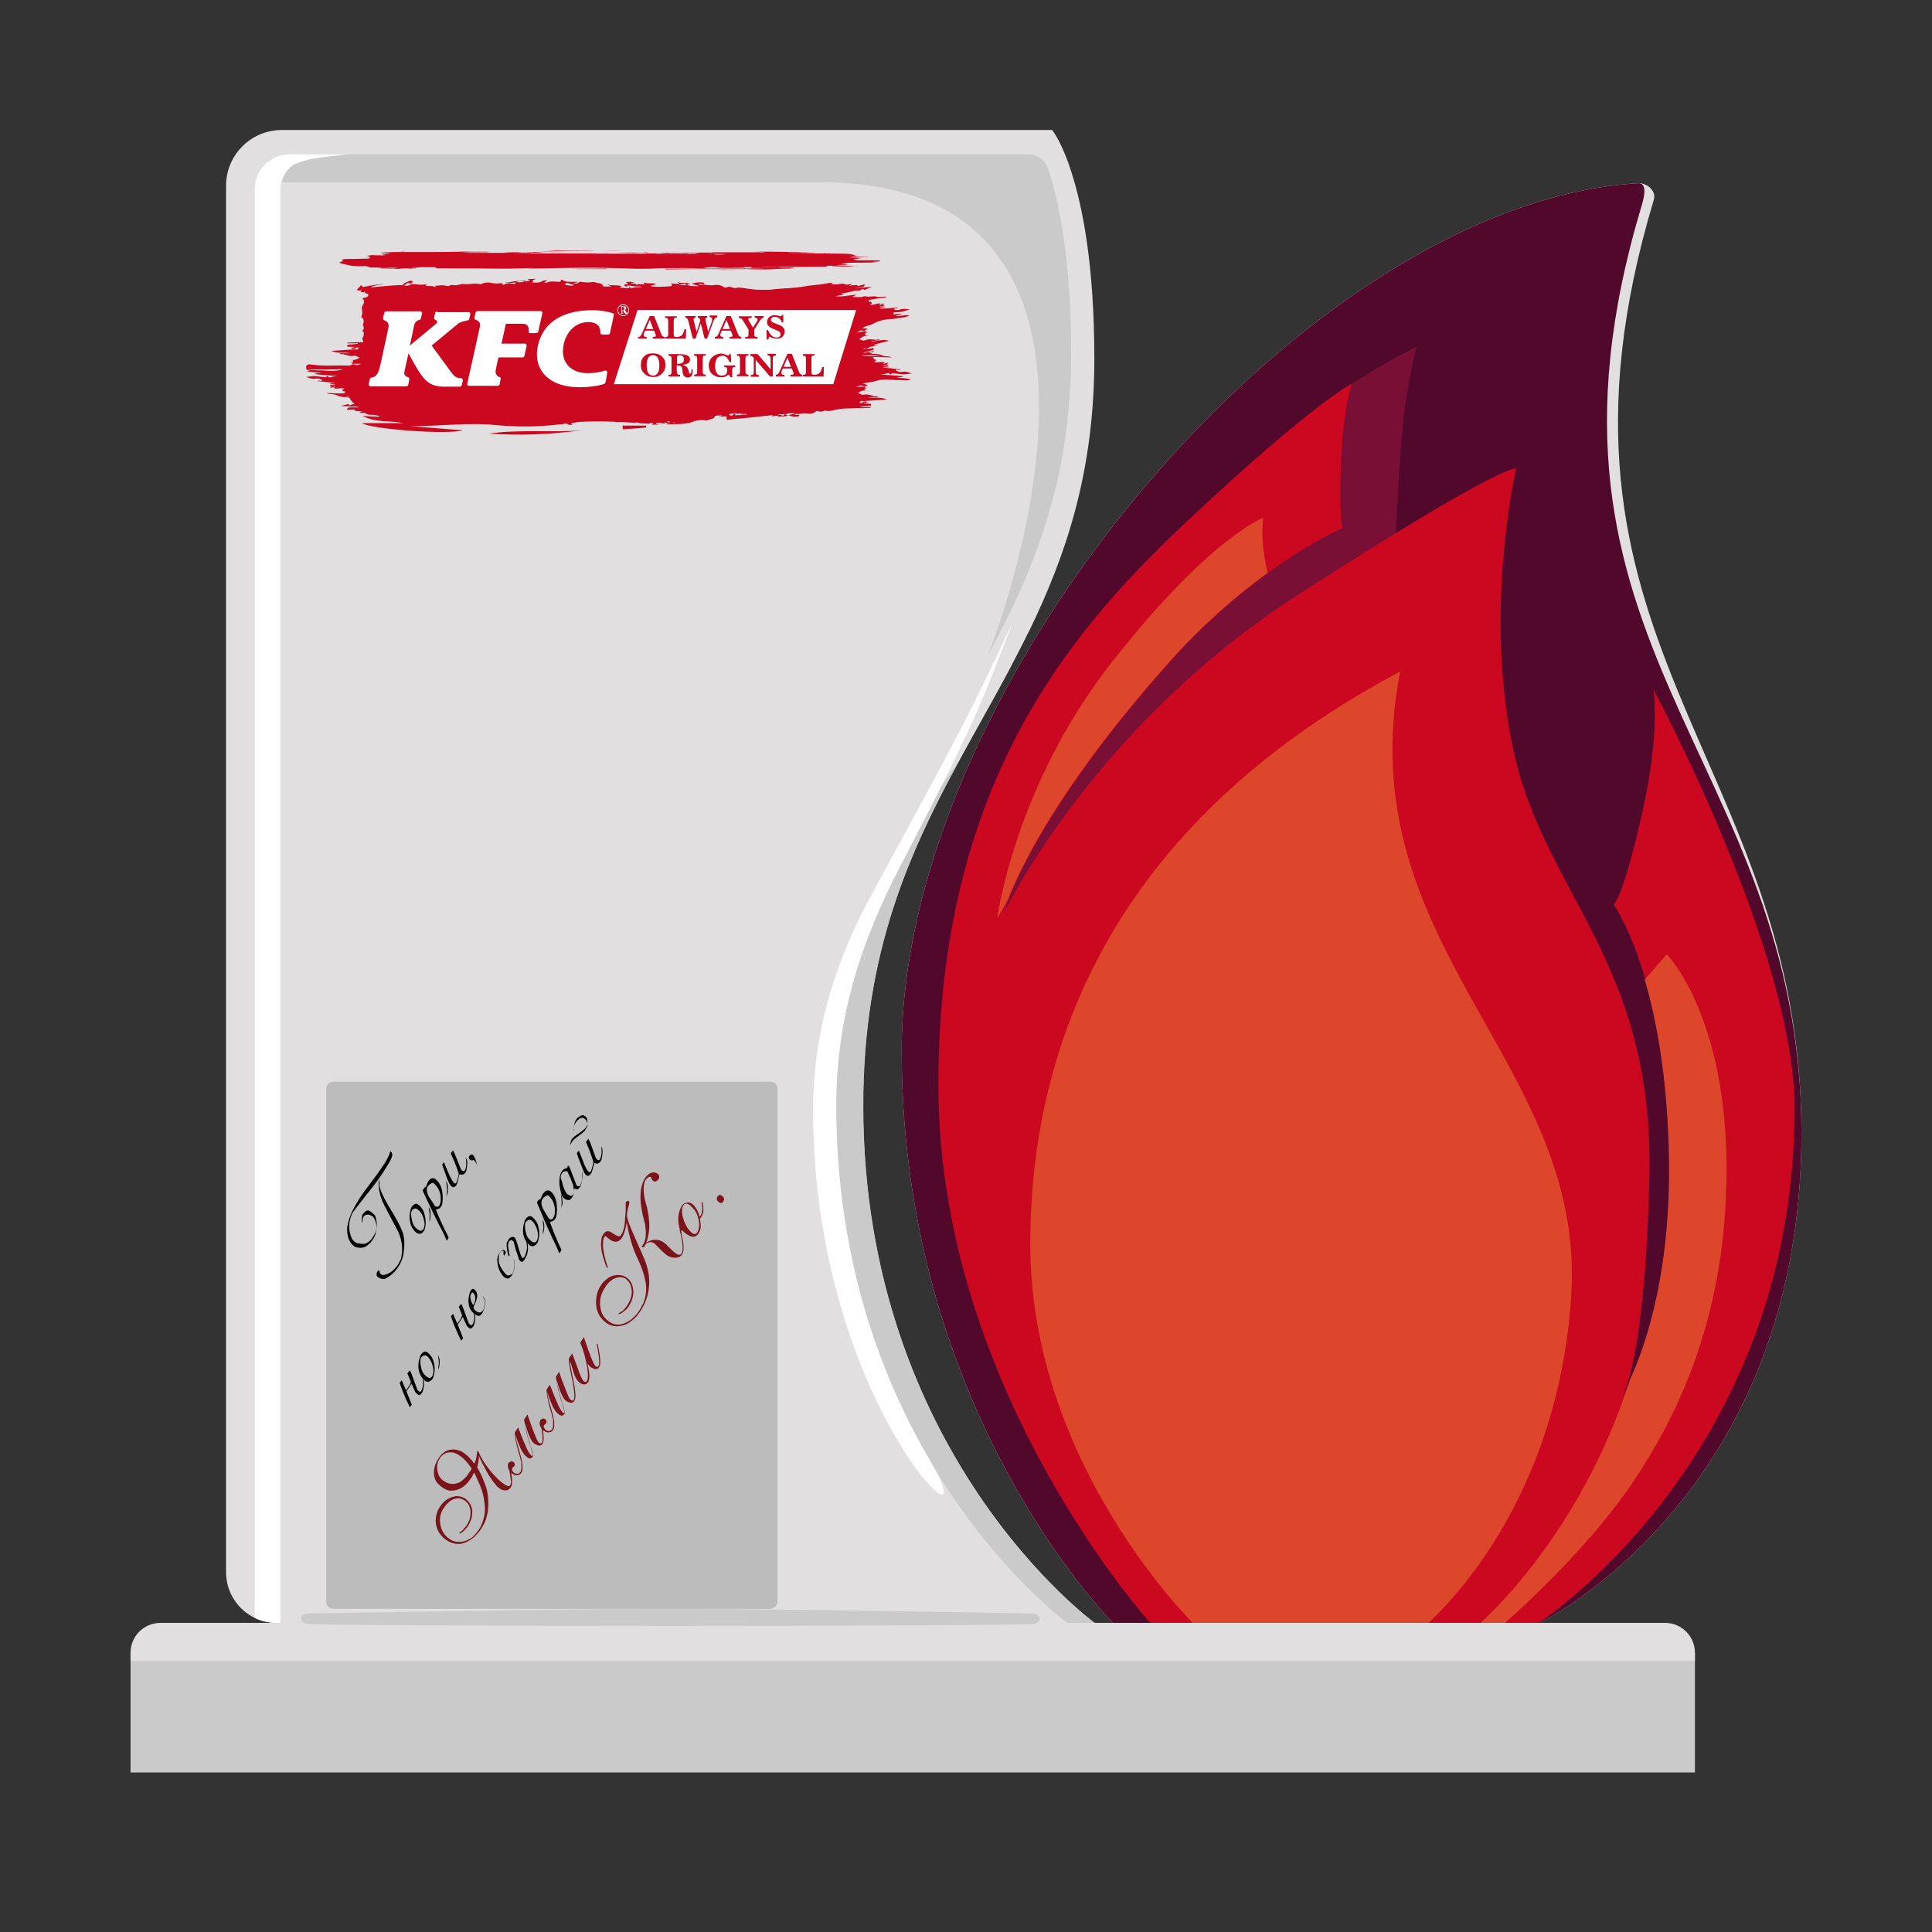 <?xml version="1.0" encoding="UTF-8"?> <svg xmlns="http://www.w3.org/2000/svg" xmlns:xlink="http://www.w3.org/1999/xlink" version="1.1" id="Слой_1" x="0px" y="0px" viewBox="0 0 700 700" style="enable-background:new 0 0 700 700;" xml:space="preserve"><rect x="0" y="0" width="700" height="700" fill="#333333" stroke="none"/> <style type="text/css"> .st0{fill:#E1DFDF;} .st1{fill:#CACACA;} .st2{fill:#FFFFFF;} .st3{fill:#51082A;} .st4{fill:#790F34;} .st5{fill:#CC0821;} .st6{fill:#DD462B;} .st7{fill:#BCBCBC;} .st8{fill:#7B131B;} .st9{fill:none;stroke:#FFFFFF;stroke-width:0.25;stroke-miterlimit:10;} </style> <g> <path class="st0" d="M396.6,588H100.3c-2.8,0-5.5-0.6-8-1.8c-6.2-3-10.4-9.3-10.4-16.6V67.3c0-11.2,9.1-20.2,20.2-20.2h279.1 c0,0,2.1,2.5,4.7,8.9c0.7,1.8,1.5,3.9,2.3,6.4c4,12.4,8.3,33.5,8.3,67.6c0,41.2-10.4,71.5-23.8,99l-0.2,0.3 c-2.3,4.8-4.8,9.4-7.2,14.1c-23.8,44.5-52.6,84.7-52.6,157.3C312.8,527.1,396.6,588,396.6,588z"></path> <path class="st1" d="M388.1,127.8c0,40-10.1,69.5-23.1,96.1l-0.2,0.3l-7,13.6c1.1-2.7,68.8-171.8-60.7-171.8c-30.7,0-196,0-196,0 v-0.8c0-5.1,4.1-9.3,9.3-9.3h262c3.4,0,6.3,2.1,7.4,5.3c0.1,0.3,0.2,0.6,0.3,0.9C383.9,74.2,388.1,94.7,388.1,127.8z"></path> <path class="st0" d="M388.3,62.3c-0.8-2.5-1.6-4.6-2.3-6.4L388.3,62.3z"></path> <path class="st2" d="M107,59.4c-3.1,1.4-5.4,5.7-5.4,9.2V588h-1.3c-2.8,0-5.5-0.6-8-1.8V68.6c0-7,5.7-12.7,12.7-12.7H126 C114,57.2,110.7,57.8,107,59.4z"></path> <path class="st1" d="M396.6,588h-9.9c0,0-83.8-60.9-83.8-187.4c0-55.3,21.4-91.8,45-125.7c-18.5,33.9-35.1,70.4-35.1,125.7 C312.8,527.1,396.6,588,396.6,588z"></path> <path class="st2" d="M294.6,402.5c0-30,8.7-55,20.5-77.1c6.5-12.2,25.3-46,36.1-67.3c5.6-11.1,15.7-32.6,15.7-32.6 s-7.4,19.6-12,30.2c-8.1,18.9-24.1,49.2-28.7,58.1C313.7,338,303,365.6,303,400.6c0,55.3,16,98,34,128.6 C360.2,568.7,294.6,509.3,294.6,402.5z"></path> <path class="st0" d="M652.7,410.6c0-137-101.7-177.7-53.5-338.2c1-3.2-2.4-6.2-5.7-6C474.4,73.2,326.7,246,326.7,380.7 c0,132.4,77.6,208.4,77.6,208.4l151.6,0C555.9,589.1,652.7,543.9,652.7,410.6z"></path> <path class="st3" d="M652.7,410.6c0-137-106.1-175.6-57.9-336.1c1-3.2,2.1-8.3-1.3-8.1C474.4,73.2,326.7,246,326.7,380.7 c0,132.4,77.6,208.4,77.6,208.4l151.6,0C555.9,589.1,652.7,543.9,652.7,410.6z"></path> <path class="st4" d="M513.3,125.6c0,0-4.2,14.7-5.8,37.4s-1.9,36.1-1.9,36.1L361.3,337.6l24.4-92.4c0,0,85.2-94.6,104-106.2 C508.5,127.5,513.3,125.6,513.3,125.6z"></path> <path class="st5" d="M650.2,401.5c0,128-94.3,187.6-94.3,187.6h-12.7l-125.5,0c0,0-77.7-84.9-77.7-195.9s49.4-166.5,92.6-206.7 c42.5-39.7,56.7-47.3,57.2-47.5c-0.1,0.4-3,8.1-3.9,27.8c-0.9,19.5,0.5,24.5,0.5,24.5s-11.1,4.7-27,16.3c-10.9,7.9-24,19-37.2,34.1 c-38.8,43.9-52.5,73.1-56.8,84.2c-1.2,3-1.6,4.7-1.7,5c1-2,32.8-67.9,106.9-115.6c75.3-48.5,78.7-45.5,78.7-45.5 s-12.2,52.9-0.6,103.7s50.6,75.9,48.9,152.7c-1.3,56.7-7.3,74.7-9.8,79.8c0.7-1.3,1.8-3.2,3-5.8c0,0,0,0,0-0.1 c5.8-12.5,15.5-40.4,14.1-84.7c-0.8-26.6-4.6-46.4-8.7-60.4c-5.5-18.9-11.5-27.2-11.5-27.2s3.5-2.6,10.6-34.6 c6.3-28.8,3.8-43.3,3.8-43.3S650.2,344.8,650.2,401.5z"></path> <path class="st6" d="M569.3,469.1c5.2-84.7-81.2-126.4-62-225.8c-94,49.9-134,124.1-134,207.6c0,80.3,60,138.3,60,138.3l82.9,0 C516.2,589.1,564.3,549.8,569.3,469.1z"></path> <path class="st6" d="M459.2,207.6c-10.9,7.9-24,19-37.2,34.1c-38.8,43.9-52.5,73.1-56.8,84.2c-2.5,4.4-3.9,6.9-3.9,6.9 s6.2-48,41.7-93.1s54.7-52.1,54.7-52.1s-0.7,4.7,0,10.7C458.1,201.7,458.7,205.1,459.2,207.6z"></path> <path class="st6" d="M624.9,441c-3,40.9-17.2,72.4-33.6,96.5c-17.9,26.4-46.4,50.8-47.3,51.6c0,0,0,0,0,0l-0.7,0h-0.1l-7.9-0.1 c0,0,36.5-30.7,55.2-88.9c0,0,0,0,0-0.1c5.8-12.5,15.5-40.4,14.1-84.7c-0.8-26.6-4.6-46.4-8.7-60.4l8-9.1 C604,345.8,630,372.2,624.9,441z"></path> <rect x="47.3" y="598.9" class="st1" width="566.8" height="43.3"></rect> <path class="st0" d="M614,601.8H47.3v-3c0-5.9,4.8-10.8,10.8-10.8h545.2c5.9,0,10.8,4.8,10.8,10.8V601.8z"></path> <path class="st1" d="M112.1,588.5c-4-0.1-4-3.9,0-3.9c49.2-0.9,103.1-1.7,130.8-1.7s81.7,0.8,130.8,1.7c4,0.1,4,3.9,0,3.9 C324.6,589.3,161.3,589.3,112.1,588.5z"></path> </g> <path class="st7" d="M279.1,582.9H120.8c-1.5,0-2.6-1.2-2.6-2.6V394.5c0-1.5,1.2-2.6,2.6-2.6h158.3c1.5,0,2.6,1.2,2.6,2.6v185.7 C281.7,581.7,280.5,582.9,279.1,582.9z"></path> <g> <g> <path class="st8" d="M171.7,533.5c-0.2,0.5-0.4,1.1-0.8,1.7c-0.4,0.6-0.8,1.2-1.2,1.7c-0.5,0.6-1,1.1-1.5,1.5 c-0.5,0.4-1.1,0.8-1.6,1c-0.7,0.3-1.3,0.5-1.9,0.6c-0.6,0.1-1.1,0.1-1.7,0.1c-0.5-0.1-1.1-0.2-1.6-0.5c-0.5-0.3-1.1-0.6-1.7-1.1 c-0.8-0.6-1.5-1.4-1.9-2.2c-0.4-0.9-0.6-1.8-0.6-2.7c0-1,0.2-1.9,0.5-2.9c0.4-1,0.9-1.9,1.5-2.8c0.6-0.8,1.3-1.5,2-1.9 c0.7-0.5,1.5-0.7,2.3-0.8c0.8-0.1,1.6,0,2.4,0.2c0.8,0.2,1.6,0.6,2.4,1.2c0.6,0.5,1.3,1,1.9,1.7c0.6,0.6,1.2,1.3,1.6,2 c0.3-0.4,0.5-1,0.7-1.8c0.2-0.8,0.3-1.7,0.4-2.7l0.4,0c0.9,2.2,2,4.1,3.3,5.7c1.2,1.7,2.5,3.1,3.8,4.4c0.3,0.3,0.7,0.6,1.1,1 c0.4,0.3,0.8,0.6,1.3,0.9c0.4,0.3,0.8,0.5,1.2,0.6c0.4,0.1,0.6,0.1,0.7-0.1c0.4-0.5,0.5-1.1,0.4-1.7c-0.1-0.7-0.2-1.4-0.3-2.3 c-0.1-0.4-0.1-0.8-0.2-1.2c-0.1-0.4-0.2-0.9-0.2-1.3c-0.1-0.4-0.1-0.7-0.2-1c-0.1-0.3-0.1-0.5-0.1-0.6c0-0.1,0-0.2,0.1-0.2 c0.1-0.1,0.2-0.1,0.3,0c0,0,0.1,0.3,0.2,0.7c0.1,0.5,0.2,0.9,0.3,1.4c0.1,0.7,0.2,1.4,0.3,2.1c0.1,0.7,0.2,1.3,0.2,1.9 c0,0.6,0,1.1,0,1.6c-0.1,0.5-0.2,0.9-0.5,1.3c-0.3,0.4-0.6,0.7-1,0.8c-0.4,0.2-0.9,0.2-1.3,0.2c-0.5-0.1-1-0.2-1.4-0.5 c-0.5-0.3-1-0.7-1.4-1.2c-0.7-0.8-1.4-1.7-2-2.6c-0.6-0.9-1.2-1.8-1.7-2.8c-0.5-1-1-1.9-1.5-2.8c-0.4-0.9-0.9-1.8-1.2-2.7 c0,0.3,0,0.6,0,0.9c0,0.3-0.1,0.6-0.1,0.9c0,0.3-0.1,0.7-0.2,1.1c-0.1,0.4-0.2,0.9-0.3,1.4c1,1.7,1.9,3.5,2.6,5.4 c0.8,1.9,1.3,4.1,1.4,6.4c0.1,1.4,0,2.7-0.1,3.8c-0.2,1.1-0.4,2.1-0.7,3.1c-0.3,0.9-0.7,1.7-1.1,2.4c-0.4,0.7-0.8,1.4-1.3,2 c-0.7,0.9-1.5,1.8-2.4,2.5c-0.9,0.7-2,1.3-3,1.7c-1.1,0.4-2.2,0.5-3.4,0.3c-1.2-0.2-2.4-0.7-3.6-1.6c-1-0.8-1.8-1.7-2.4-2.7 c-0.5-1-0.9-2.1-1-3.2c-0.1-1.1,0-2.2,0.3-3.3c0.3-1.1,0.8-2.1,1.5-3c0.6-0.9,1.4-1.6,2.1-2.1c0.8-0.5,1.6-0.9,2.4-1.1 c0.8-0.2,1.6-0.3,2.3-0.1c0.8,0.1,1.5,0.4,2.1,0.8c0.9,0.7,1.6,1.5,2,2.4c0.4,0.9,0.6,1.9,0.5,2.8c0,1-0.2,1.9-0.6,2.8 c-0.3,0.9-0.8,1.7-1.3,2.4c-0.4,0.5-0.8,1-1.3,1.4c-0.5,0.4-0.8,0.7-1.2,0.8c-0.1,0-0.2,0-0.2-0.1s0-0.2,0-0.2 c0.4-0.3,0.8-0.6,1.1-0.9c0.3-0.3,0.8-0.8,1.3-1.5c0.5-0.7,0.9-1.5,1.2-2.3c0.3-0.9,0.4-1.7,0.4-2.6c0-0.9-0.2-1.7-0.5-2.4 c-0.3-0.8-0.9-1.4-1.6-1.9c-0.6-0.4-1.2-0.7-1.9-0.8c-0.6-0.1-1.3,0-1.9,0.2c-0.6,0.2-1.2,0.5-1.8,1s-1.1,1-1.6,1.7 c-1,1.3-1.5,2.5-1.7,3.7c-0.2,1.2-0.1,2.4,0.2,3.6c0.3,1,0.7,1.9,1.2,2.6c0.5,0.7,1.2,1.4,2,1.9c0.7,0.5,1.5,0.9,2.4,1 c0.9,0.1,1.8,0.1,2.6-0.1c0.9-0.2,1.7-0.6,2.6-1.1c0.8-0.5,1.5-1.2,2.1-2c0.2-0.2,0.5-0.7,0.9-1.2c0.4-0.6,0.8-1.3,1.1-2.2 c0.4-0.9,0.7-1.9,0.9-3c0.2-1.1,0.3-2.4,0.1-3.8c-0.1-1.3-0.3-2.4-0.5-3.3c-0.2-1-0.5-1.9-0.8-2.7c-0.3-0.9-0.7-1.7-1.1-2.6 C172.7,535.4,172.3,534.4,171.7,533.5z M170.9,532.1c-0.6-0.9-1.2-1.7-1.9-2.5c-0.7-0.8-1.4-1.5-2.2-2c-0.5-0.4-1.1-0.7-1.7-1 c-0.6-0.3-1.2-0.4-1.9-0.4c-0.6,0-1.3,0.1-1.9,0.4c-0.6,0.3-1.2,0.8-1.7,1.4c-0.4,0.6-0.8,1.2-1,2s-0.3,1.5-0.2,2.3 c0.1,0.8,0.3,1.5,0.6,2.3c0.4,0.7,0.9,1.4,1.7,1.9c0.8,0.6,1.7,1,2.5,1.1c0.8,0.1,1.6,0.1,2.4-0.2c0.8-0.2,1.5-0.6,2.1-1.2 c0.7-0.6,1.3-1.2,1.8-1.9c0.2-0.3,0.4-0.6,0.6-1C170.5,533,170.7,532.6,170.9,532.1z"></path> <path class="st8" d="M192.9,517.6c0.5,1.3,0.9,2.3,1.2,3c0.3,0.7,0.5,1.2,0.7,1.5c0.2,0.3,0.4,0.6,0.6,0.7 c0.4,0.3,0.7,0.2,0.9-0.1c0.2-0.2,0.3-0.7,0.3-1.5c0-0.7-0.1-1.8-0.3-3.1c-0.1-0.8-0.3-1.5-0.3-1.9c-0.1-0.5-0.2-0.8-0.2-1 c0-0.2-0.1-0.4-0.1-0.4c0-0.1,0-0.1,0-0.2c0.1-0.1,0.2-0.1,0.3,0c0,0,0.1,0.1,0.1,0.4c0.1,0.2,0.1,0.5,0.2,0.9 c0.1,0.3,0.1,0.7,0.2,1.1c0.1,0.4,0.1,0.7,0.2,1c0.2,1.4,0.3,2.5,0.3,3.3c0,0.8-0.2,1.4-0.5,1.9c-0.2,0.3-0.4,0.4-0.7,0.5 c-0.3,0.1-0.5,0.1-0.8,0c-0.3-0.1-0.5-0.2-0.8-0.3c-0.3-0.1-0.5-0.3-0.7-0.4c-0.3-0.2-0.6-0.6-0.9-1.1c-0.3-0.5-0.6-1.1-0.9-1.8 c-0.3-0.7-0.5-1.4-0.8-2.2c-0.2-0.8-0.5-1.5-0.6-2.2l-0.1,0c0.1,0.7,0.2,1.5,0.4,2.2c0.2,0.8,0.4,1.5,0.5,2.2 c0.2,0.7,0.4,1.3,0.6,1.9c0.2,0.6,0.3,1.1,0.4,1.5c0,0.2,0.1,0.5,0.3,0.9c0.1,0.4,0.3,0.9,0.4,1.3c0.1,0.5,0.2,0.9,0.3,1.3 c0.1,0.4,0,0.7-0.1,0.8c-0.4,0.5-0.7,0.7-1.1,0.6c-0.4-0.1-0.7-0.2-1-0.5c-0.5-0.4-0.9-0.8-1.3-1.4c-0.4-0.6-0.8-1.2-1.1-2 c-0.3-0.7-0.6-1.5-0.9-2.2c-0.3-0.7-0.5-1.5-0.7-2.1l-0.1,0c0.2,1.4,0.5,2.7,0.9,3.9c0.3,1.2,0.7,2.4,1,3.6 c0.2,0.6,0.3,1.2,0.4,1.8c0.1,0.5,0.1,0.9,0.2,1.1c0,0.6,0,1.2,0,1.7c0,0.5-0.2,1-0.5,1.4c-0.3,0.5-0.8,0.7-1.4,0.8 c-0.6,0.1-1.3-0.2-2-0.7c-0.3-0.2-0.6-0.5-0.8-0.9c-0.2-0.3-0.4-0.7-0.5-1c-0.1-0.3-0.1-0.7-0.1-1c0.1-0.3,0.2-0.7,0.5-1 c0.2-0.2,0.4-0.4,0.7-0.4c0.3-0.1,0.5,0,0.8,0.2c0.4,0.3,0.5,0.5,0.5,0.8c0,0.3,0,0.5-0.1,0.6c-0.1,0.1-0.2,0.3-0.3,0.3 c-0.1,0.1-0.2,0.2-0.4,0.4c-0.2,0.3-0.3,0.7-0.1,1s0.4,0.7,0.8,0.9c0.3,0.2,0.7,0.3,1.1,0.3c0.4-0.1,0.7-0.3,1-0.6 c0.2-0.3,0.3-0.7,0.4-1.3c0-0.6,0-1.1,0-1.7c0-0.5-0.1-1.1-0.3-1.6c-0.1-0.5-0.3-1.1-0.4-1.6c-0.2-0.6-0.4-1.2-0.6-2 c-0.2-0.7-0.4-1.6-0.6-2.6c-0.1-0.3-0.1-0.5-0.2-0.8c0-0.2-0.1-0.5-0.1-0.8c0-0.3-0.1-0.6-0.1-0.9c0-0.3-0.1-0.7-0.1-1.1l1.2-1.8 c0.4,0.9,0.8,1.9,1.2,3c0.4,1.1,0.9,2.2,1.3,3.1c0.4,1,0.8,1.9,1.2,2.6s0.8,1.2,1.1,1.5c0.1,0.1,0.2,0.1,0.3,0.1 c0.1,0,0.1-0.1,0.2-0.1c0,0,0-0.3-0.1-0.8c-0.1-0.5-0.3-1.1-0.5-1.8c-0.2-0.7-0.4-1.5-0.7-2.3c-0.2-0.8-0.5-1.7-0.7-2.4 c-0.1-0.3-0.2-0.7-0.3-1.2c-0.1-0.5-0.2-1-0.3-1.5c-0.1-0.5-0.2-1.1-0.3-1.6c-0.1-0.5-0.1-1-0.2-1.5l1.2-1.8 C191.8,514.6,192.5,516.3,192.9,517.6z"></path> <path class="st8" d="M204.4,502.1c0.5,1.3,0.9,2.3,1.2,3c0.3,0.7,0.5,1.2,0.7,1.5c0.2,0.3,0.4,0.6,0.6,0.7 c0.4,0.3,0.7,0.2,0.9-0.1c0.2-0.2,0.3-0.7,0.3-1.5c0-0.7-0.1-1.8-0.3-3.1c-0.1-0.8-0.3-1.5-0.3-1.9c-0.1-0.5-0.2-0.8-0.2-1 c0-0.2-0.1-0.4-0.1-0.4c0-0.1,0-0.1,0-0.2c0.1-0.1,0.2-0.1,0.3,0c0,0,0.1,0.1,0.1,0.4c0.1,0.2,0.1,0.5,0.2,0.9 c0.1,0.3,0.1,0.7,0.2,1.1c0.1,0.4,0.1,0.7,0.2,1c0.2,1.4,0.3,2.5,0.3,3.3c0,0.8-0.2,1.4-0.5,1.9c-0.2,0.3-0.4,0.4-0.7,0.5 c-0.3,0.1-0.5,0.1-0.8,0c-0.3-0.1-0.5-0.2-0.8-0.3c-0.3-0.1-0.5-0.3-0.7-0.4c-0.3-0.2-0.6-0.6-0.9-1.1c-0.3-0.5-0.6-1.1-0.9-1.8 c-0.3-0.7-0.5-1.4-0.8-2.2c-0.2-0.8-0.5-1.5-0.6-2.2l-0.1,0c0.1,0.7,0.2,1.5,0.4,2.2s0.4,1.5,0.5,2.2c0.2,0.7,0.4,1.3,0.6,1.9 c0.2,0.6,0.3,1.1,0.4,1.5c0,0.2,0.1,0.5,0.3,0.9c0.1,0.4,0.3,0.9,0.4,1.3c0.1,0.5,0.2,0.9,0.3,1.3c0.1,0.4,0,0.7-0.1,0.8 c-0.4,0.5-0.7,0.7-1.1,0.6c-0.4-0.1-0.7-0.2-1-0.5c-0.5-0.4-0.9-0.8-1.3-1.4c-0.4-0.6-0.8-1.2-1.1-2c-0.3-0.7-0.6-1.5-0.9-2.2 c-0.3-0.7-0.5-1.5-0.7-2.1l-0.1,0c0.2,1.4,0.5,2.7,0.9,3.9c0.3,1.2,0.7,2.4,1,3.6c0.2,0.6,0.3,1.2,0.4,1.8 c0.1,0.5,0.1,0.9,0.2,1.1c0,0.6,0,1.2,0,1.7c0,0.5-0.2,1-0.5,1.4c-0.3,0.5-0.8,0.7-1.4,0.8c-0.6,0.1-1.3-0.2-2-0.7 c-0.3-0.2-0.6-0.5-0.8-0.9c-0.2-0.3-0.4-0.7-0.5-1c-0.1-0.3-0.1-0.7-0.1-1c0.1-0.3,0.2-0.7,0.5-1c0.2-0.2,0.4-0.4,0.7-0.4 c0.3-0.1,0.5,0,0.8,0.2c0.4,0.3,0.5,0.5,0.5,0.8c0,0.3,0,0.5-0.1,0.6c-0.1,0.1-0.2,0.3-0.3,0.3c-0.1,0.1-0.2,0.2-0.4,0.4 c-0.2,0.3-0.3,0.7-0.1,1s0.4,0.7,0.8,0.9c0.3,0.2,0.7,0.3,1.1,0.3c0.4-0.1,0.7-0.3,1-0.6c0.2-0.3,0.3-0.7,0.4-1.3 c0-0.6,0-1.1,0-1.7c0-0.5-0.1-1.1-0.3-1.6c-0.1-0.5-0.3-1.1-0.4-1.6c-0.2-0.6-0.4-1.2-0.6-2s-0.4-1.6-0.6-2.6 c-0.1-0.3-0.1-0.5-0.2-0.8c0-0.2-0.1-0.5-0.1-0.8c0-0.3-0.1-0.6-0.1-0.9c0-0.3-0.1-0.7-0.1-1.1l1.2-1.8c0.4,0.9,0.8,1.9,1.2,3 c0.4,1.1,0.9,2.2,1.3,3.1c0.4,1,0.8,1.9,1.2,2.6c0.4,0.7,0.8,1.2,1.1,1.5c0.1,0.1,0.2,0.1,0.3,0.1c0.1,0,0.1-0.1,0.2-0.1 c0,0,0-0.3-0.1-0.8c-0.1-0.5-0.3-1.1-0.5-1.8c-0.2-0.7-0.4-1.5-0.7-2.3c-0.2-0.8-0.5-1.7-0.7-2.4c-0.1-0.3-0.2-0.7-0.3-1.2 c-0.1-0.5-0.2-1-0.3-1.5c-0.1-0.5-0.2-1.1-0.3-1.6c-0.1-0.5-0.1-1-0.2-1.5l1.2-1.8C203.2,499.1,203.9,500.8,204.4,502.1z"></path> <path class="st8" d="M212.1,486.1c0.2,0.6,0.4,1.2,0.7,2c0.2,0.7,0.5,1.5,0.8,2.2c0.3,0.8,0.5,1.5,0.8,2.1 c0.3,0.7,0.5,1.2,0.8,1.7c0.3,0.5,0.5,0.8,0.7,1c0.4,0.3,0.7,0.2,0.9-0.1c0.2-0.2,0.3-0.7,0.3-1.5c0-0.7-0.1-1.8-0.3-3.1 c-0.1-0.8-0.3-1.5-0.3-1.9c-0.1-0.5-0.2-0.8-0.2-1c0-0.2-0.1-0.4-0.1-0.4c0-0.1,0-0.1,0-0.2c0.1-0.1,0.2-0.1,0.3,0 c0,0,0.1,0.1,0.1,0.4c0.1,0.2,0.1,0.5,0.2,0.9c0.1,0.3,0.1,0.7,0.2,1.1c0.1,0.4,0.1,0.7,0.2,1c0.2,1.4,0.3,2.5,0.3,3.3 c0,0.8-0.2,1.4-0.5,1.9c-0.2,0.3-0.4,0.4-0.7,0.5c-0.3,0.1-0.5,0.1-0.8,0c-0.3-0.1-0.5-0.2-0.8-0.3c-0.3-0.1-0.5-0.3-0.7-0.4 c-0.4-0.3-0.7-0.7-1-1.1l-0.1,0c0.1,0.4,0.2,0.9,0.3,1.5c0.1,0.6,0.2,1.2,0.3,1.9c0.1,0.7,0.1,1.3,0,1.9s-0.2,1.1-0.5,1.4 c-0.4,0.5-0.8,0.7-1.3,0.7c-0.5,0-1-0.2-1.5-0.5c-0.6-0.4-1.1-1-1.4-1.6c-0.4-0.6-0.7-1.3-0.9-1.9c-0.2-0.7-0.4-1.4-0.6-2.1 c-0.2-0.7-0.4-1.4-0.6-2l-0.1,0c0,0.7,0.1,1.5,0.3,2.4c0.2,0.9,0.3,1.7,0.5,2.6c0.1,0.4,0.1,0.6,0.2,0.7c0,0.1,0,0.2,0,0.2 c-0.1,0.1-0.2,0.1-0.3,0c0,0,0-0.1-0.1-0.1c0-0.1-0.1-0.2-0.1-0.4c0-0.2-0.1-0.5-0.2-0.9c-0.1-0.4-0.1-0.9-0.3-1.5 c-0.1-0.6-0.2-1.2-0.3-1.9c-0.1-0.7-0.2-1.5-0.2-2.4l1.2-1.8c0.8,2.1,1.5,3.8,1.9,5c0.4,1.3,0.8,2.2,1.1,2.9 c0.3,0.7,0.5,1.2,0.7,1.5c0.2,0.3,0.4,0.6,0.7,0.8c0.2,0.1,0.4,0.2,0.5,0.1c0.2-0.1,0.3-0.1,0.4-0.3c0.3-0.4,0.4-1.1,0.4-2.2 c0-1.1-0.2-2.3-0.4-3.7c-0.3-1.4-0.6-2.7-1-4.2c-0.4-1.4-0.9-2.7-1.4-3.8l1.4-2.1C211.7,485,211.9,485.5,212.1,486.1z"></path> <path class="st8" d="M227.1,442.9c-0.1,0.4-0.2,0.9-0.3,1.4c-0.1,0.5-0.2,1.1-0.4,1.6c-0.1,0.5-0.3,1-0.5,1.5 c-0.2,0.5-0.4,0.9-0.7,1.3c-0.5,0.7-1.1,1.1-1.9,1.2c-0.7,0.1-1.5-0.2-2.5-0.9c-0.4-0.3-0.7-0.6-0.9-0.7c-0.1-0.2-0.3-0.3-0.4-0.4 c-0.1-0.1-0.3,0-0.5,0.2c-0.3,0.5-0.5,1.2-0.5,2.3c-0.1,1.1,0.1,2.6,0.5,4.5c0.2,0.8,0.4,1.5,0.5,2c0.2,0.5,0.3,1,0.4,1.3 s0.2,0.6,0.3,0.7c0.1,0.1,0.1,0.2,0,0.3c-0.1,0.1-0.2,0.1-0.3,0.1c0,0-0.2-0.3-0.4-0.8c-0.2-0.5-0.4-1.1-0.6-1.8 c-0.2-0.7-0.5-1.5-0.7-2.4c-0.2-0.9-0.4-1.8-0.4-2.7c-0.1-0.9,0-1.8,0.1-2.6c0.1-0.8,0.4-1.5,0.9-2.1c0.4-0.5,0.8-0.8,1.3-0.8 c0.5-0.1,1.2,0.2,2,0.8c0.5,0.3,0.9,0.6,1.2,0.7c0.3,0.2,0.6,0.3,0.8,0.3c0.2,0,0.3,0,0.5,0c0.1-0.1,0.2-0.2,0.3-0.3 c0.3-0.4,0.6-0.9,0.8-1.5c0.2-0.6,0.4-1.2,0.5-1.8c0.1-0.6,0.2-1.2,0.2-1.7c0-0.6,0.1-1.1,0.1-1.5c0.1-1.2,0.2-2.1,0.2-2.8 c0-0.7,0-1.2,0-1.6c0-0.4,0-0.6,0-0.8s0-0.3,0.1-0.4c0.2-0.2,0.3-0.3,0.5-0.4c0.2,0,0.3,0,0.5,0.1c0.2,0.2,0.3,0.4,0.2,0.8 c-0.1,0.4-0.2,0.8-0.3,1.3c-0.2,0.5-0.3,1.1-0.4,1.7c-0.1,0.6-0.2,1.2-0.1,1.7c0.1,0.7,0.4,1.6,0.7,2.6c0.4,1,0.9,2.2,1.4,3.4 c0.6,1.3,1.2,2.7,1.9,4.3c0.7,1.5,1.4,3.2,2.2,5c1.6,3.8,2.1,7.3,1.7,10.7c-0.4,3.4-1.6,6.4-3.6,9.1c-0.9,1.3-1.9,2.3-3,3 c-1,0.8-2.1,1.3-3.2,1.5c-1.1,0.3-2.1,0.3-3.1,0.1c-1-0.2-1.9-0.6-2.8-1.3c-1-0.8-1.8-1.7-2.4-2.8c-0.6-1.1-0.9-2.3-1-3.6 c-0.1-1.3,0-2.5,0.3-3.8c0.3-1.3,0.9-2.5,1.7-3.6c0.5-0.7,1.1-1.3,1.9-1.9c0.7-0.6,1.5-1,2.3-1.2s1.6-0.3,2.5-0.2 c0.9,0.1,1.7,0.4,2.5,1c0.8,0.6,1.3,1.3,1.7,2.2c0.4,0.9,0.5,1.8,0.6,2.8c0,1-0.2,1.9-0.5,2.9c-0.3,1-0.8,1.8-1.3,2.6 c-0.3,0.4-0.6,0.8-1,1.1c-0.4,0.3-0.7,0.6-1.1,0.9c-0.3,0.2-0.6,0.4-0.9,0.5c-0.3,0.1-0.4,0.2-0.5,0.1c-0.1-0.1-0.1-0.2,0-0.3 c0,0,0.1-0.1,0.3-0.2c0.2-0.1,0.4-0.2,0.7-0.4c0.3-0.2,0.6-0.4,0.9-0.8c0.3-0.3,0.7-0.7,1-1.2c0.5-0.7,0.9-1.5,1.3-2.4 c0.3-0.9,0.5-1.8,0.5-2.7c0-0.9-0.2-1.8-0.5-2.6c-0.3-0.8-0.9-1.5-1.6-2.1c-0.4-0.3-0.9-0.5-1.5-0.6c-0.6-0.1-1.2,0-1.8,0.1 c-0.7,0.2-1.3,0.5-2,1c-0.7,0.5-1.3,1.1-1.9,2c-0.7,1-1.3,2.1-1.7,3.2c-0.4,1.2-0.5,2.3-0.5,3.5c0.1,1.2,0.3,2.3,0.8,3.4 c0.5,1.1,1.3,2,2.3,2.7c0.9,0.7,1.9,1.1,2.8,1.2c1,0.1,1.9,0,2.8-0.4c0.9-0.3,1.8-0.8,2.7-1.5c0.8-0.7,1.6-1.5,2.3-2.4 c0.8-1.1,1.5-2.4,2.1-3.7c0.5-1.3,0.8-2.7,0.9-4.2c0.1-1.5-0.1-3.2-0.6-5c-0.4-1.8-1.2-3.9-2.2-6.1c-0.6-1.2-1.1-2.4-1.5-3.4 c-0.4-1.1-0.8-2.1-1.1-3.2c-0.3-1.1-0.6-2.2-0.9-3.4c-0.3-1.2-0.5-2.5-0.7-4L227.1,442.9z M234.2,450.2c1.1-0.7,2.2-1.1,3.4-1 c1.1,0,2.2,0.4,3.1,1.1c0.2,0.2,0.5,0.4,0.8,0.7c0.3,0.3,0.6,0.7,1,1c0.4,0.4,0.8,0.8,1.1,1.1c0.4,0.4,0.8,0.7,1.2,1 c0.4,0.3,0.8,0.5,1.2,0.5c0.4,0.1,0.7-0.1,0.9-0.4c0.2-0.2,0.3-0.7,0.4-1.5c0.1-0.8,0-1.8-0.2-3.1c-0.2-1.4-0.4-2.3-0.6-2.9 c-0.2-0.6-0.2-0.9-0.2-1c0.1-0.1,0.2-0.1,0.3,0c0,0,0.1,0.3,0.2,0.8c0.1,0.5,0.3,1.3,0.5,2.4c0.6,2.8,0.5,4.8-0.3,5.8 c-0.2,0.3-0.5,0.5-0.9,0.7c-0.4,0.2-0.9,0.3-1.4,0.3c-0.5,0-1-0.1-1.6-0.2c-0.6-0.2-1.1-0.4-1.7-0.9c-0.4-0.3-0.8-0.7-1.3-1.1 c-0.4-0.4-0.8-0.8-1.2-1.2c-0.4-0.4-0.7-0.7-1-1c-0.3-0.3-0.5-0.5-0.7-0.7c-0.4-0.3-0.7-0.4-1-0.5c-0.3-0.1-0.7-0.1-1,0 c-0.3,0.1-0.6,0.1-0.8,0.3c-0.2,0.1-0.4,0.2-0.5,0.4c-0.1,0.1-0.1,0.3-0.2,0.4c0,0.2-0.1,0.3-0.2,0.4c-0.1,0.1-0.2,0.2-0.4,0.3 c-0.2,0-0.3,0-0.4,0c-0.2-0.2-0.2-0.4,0.1-0.7c0.5-0.6,0.8-1.4,1-2.3c0.2-0.9,0.2-1.7,0.2-2.7c-0.1-0.9-0.2-1.8-0.3-2.7 c-0.2-0.9-0.4-1.7-0.6-2.4c-0.4-1.4-0.6-2.8-0.8-4.2c-0.2-1.4-0.3-2.7-0.2-4c0-1.3,0.2-2.4,0.5-3.5c0.3-1.1,0.7-2,1.3-2.8 c0.7-0.9,1.4-1.5,2.2-1.7c0.8-0.2,1.6-0.1,2.2,0.4c0.3,0.2,0.5,0.6,0.6,0.9c0,0.4-0.1,0.7-0.3,1.1c-0.2,0.3-0.5,0.5-0.9,0.7 c-0.4,0.2-0.7,0.1-1-0.1c-0.3-0.2-0.5-0.5-0.5-0.7c-0.1-0.3-0.2-0.5-0.4-0.7c-0.2-0.2-0.5-0.2-0.8,0c-0.3,0.2-0.6,0.4-1,0.9 c-0.3,0.4-0.5,0.9-0.6,1.4s-0.2,1.2-0.2,2c0,0.7,0.1,1.5,0.2,2.4c0.1,0.9,0.3,1.8,0.6,2.7c0.7,2.4,1.1,4.8,1.2,7 C235.4,445.4,235,447.7,234.2,450.2L234.2,450.2z"></path> <path class="st8" d="M250.8,436.2c0.3,0.2,0.6,0.5,0.9,0.9c0.3,0.4,0.5,0.8,0.8,1.2c0.2,0.4,0.4,0.9,0.6,1.3 c0.2,0.5,0.3,0.9,0.3,1.3c0.1-0.1,0.2-0.2,0.3-0.3c0.4-0.5,0.6-1.2,0.7-1.9c0.1-0.7,0.1-1.4-0.1-2.2c-0.1-0.4-0.1-0.6-0.1-0.7 c0-0.1,0-0.2,0-0.2c0.1-0.1,0.2-0.1,0.3,0c0,0,0.1,0.1,0.1,0.3c0,0.2,0.1,0.6,0.2,1.2c0.1,0.7,0.1,1.4,0,2.1 c-0.2,0.7-0.5,1.4-0.9,2c-0.2,0.2-0.3,0.3-0.3,0.4c0.2,0.9,0.3,1.8,0.3,2.8c0,1-0.4,1.9-1,2.8c-0.5,0.6-1.1,0.9-1.8,0.9 c-0.7,0-1.5-0.4-2.4-1c-0.6-0.4-0.9-0.7-1.1-0.9c-0.2-0.2-0.3-0.3-0.4-0.4c-0.1-0.1-0.2-0.1-0.3,0c-0.1,0.1-0.1,0.3,0,0.5 c0.1,0.2,0.1,0.4,0.1,0.4c-0.1,0.1-0.2,0.1-0.3,0.1c0,0-0.1-0.2-0.2-0.4c-0.1-0.2-0.1-0.5-0.2-0.8c0-0.3-0.1-0.7-0.2-1 c-0.1-0.4-0.1-0.7-0.2-1c-0.2-1.6-0.2-2.9,0.1-4.1c0.3-1.2,0.7-2.1,1.2-2.8c0.4-0.6,1-0.9,1.6-0.9 C249.5,435.5,250.2,435.8,250.8,436.2z M249.9,436.6c-0.4-0.3-0.8-0.4-1.2-0.5c-0.4,0-0.8,0.1-1,0.5c-0.4,0.5-0.6,1.3-0.6,2.2 c0,0.9,0.2,1.9,0.5,2.9c0.3,1,0.8,2,1.3,2.9c0.6,0.9,1.2,1.6,1.8,2.1c0.4,0.3,0.8,0.5,1.1,0.4c0.3,0,0.5-0.2,0.7-0.4 c0.5-0.6,0.7-1.4,0.8-2.4c0.1-0.9,0-1.9-0.3-2.9c-0.3-1-0.6-1.9-1.2-2.8C251.2,437.9,250.6,437.2,249.9,436.6z"></path> <path class="st8" d="M260,433.5c0.4-0.6,0.9-0.7,1.5-0.3c0.4,0.3,0.7,0.6,0.8,1c0.1,0.4,0,0.8-0.3,1.2c-0.2,0.3-0.4,0.4-0.6,0.5 c-0.2,0.1-0.5-0.1-0.9-0.3c-0.4-0.3-0.6-0.6-0.7-0.9C259.6,434.2,259.7,433.9,260,433.5z"></path> </g> </g> <g> <path d="M145.2,456.3c0.9-3.2,0.6-6.5-0.9-10c-1.6-3-3.3-6.2-5-9.5c-1.7-3.3-2.4-6.5-2-9.6c0.1,0.5,0.2,0.9,0.2,1.3 c0.1,0.4,0,0.7-0.1,0.9c0.5,2.2,1.8,5,3.9,8.4c2.1,3.4,3.6,6.2,4.4,8.2c0.8,2,1,4.4,0.6,7.3c-0.2,2.3-1,4.4-2.4,6.3 c-1.3,1.8-2.8,3-4.6,3.8c-0.4,0-0.8,0-1.1-0.1c-0.4-0.1-0.7-0.2-1-0.4c-0.2-0.1-0.4-0.3-0.6-0.5c-0.2-0.3-0.2-0.7-0.1-1.1 c0.1-0.4,0.3-0.7,0.5-0.9l0.5-0.1c0,0.3,0,0.5,0.1,0.8c0.1,0.3,0.3,0.5,0.6,0.7c0.1,0,0.2,0.1,0.4,0.2c1.1-0.1,2.1-0.5,3-1.1 c0.9-0.6,1.6-1.4,2.4-2.4C144.3,457.9,144.8,457.2,145.2,456.3z M137.2,424.6l0.6-0.8c1.1-1.6,2-2.9,2.5-3.9c0.5-1,0.9-1.9,1.1-2.8 c0.4,0.2,0.6,0.6,0.7,1c0.1,0.4,0,0.8-0.2,1.3c-0.5,1.2-1.2,2.4-2.1,3.8c-0.9,1.4-1.7,2.7-2.5,3.8c-0.9,1.3-2.6,3.5-5,6.5 c-2.4,3-3.9,5-4.6,6c-0.7,1.4-1.1,3-1.2,4.6c0,1.7,0.3,3.2,1,4.7c0.3,0.5,0.7,0.9,1.1,1.2c0.4,0.3,0.8,0.5,1.2,0.5 c0.4,0.1,1.1,0.1,2.1,0.2c1.2-0.3,2.2-1,3.1-2.3c0.4-0.6,0.8-1.3,1.1-2.1c0.3-0.8,0.4-1.7,0.2-2.8c-0.2-1.1-0.6-2-1.2-2.7 c-0.5-0.4-1.1-0.6-1.6-0.7s-1,0-1.5,0.4c-0.3,0.3-0.5,0.7-0.6,1.3c0,0.6-0.1,1.1-0.1,1.3c-0.2-0.3-0.2-0.7-0.2-1.4 c0-0.6,0.1-1.1,0.1-1.4c0.4-0.6,0.8-1.1,1.2-1.4c0.4-0.3,0.8-0.4,1.3-0.3c0.2,0.1,0.5,0.3,0.6,0.4c0.2,0.1,0.3,0.2,0.4,0.3 c0.5,0.4,0.9,0.7,1.1,1c0.2,0.3,0.4,1,0.6,2c0.2,1,0.1,2.2-0.1,3.6c-0.2,1.4-0.7,2.6-1.5,3.6c-0.6,0.9-1.4,1.6-2.4,2.2 c-0.6,0.3-1.2,0.4-1.8,0.4c-0.7,0-1.3-0.1-1.9-0.3l-0.4-0.3c-1-0.7-1.7-1.7-2.1-3c-0.4-1.3-0.5-2.6-0.4-3.9c0.4-2.1,1-4.2,2-6.1 s2.2-4,3.6-6c0.8-1.1,1.9-2.6,3.2-4.3c1.3-1.8,2.1-2.8,2.4-3.2L137.2,424.6z"></path> <path d="M148.8,438.1c0.1-0.3,0.2-0.6,0.4-0.9c0.3-0.4,0.6-0.7,1-0.9c0.4-0.2,0.7-0.2,1.1,0c1.2,0.8,2,1.9,2.4,3.3 c0.4,1.4,0.6,2.7,0.5,3.9c-0.1,1.2-0.3,2.1-0.6,2.5c-0.2,0.3-0.5,0.6-0.8,0.8c-0.3,0.2-0.7,0.3-1,0.2c-0.3,0-0.7-0.2-1-0.4 c-0.3-0.2-0.8-0.8-1.3-1.5c-0.5-0.8-0.9-1.8-1-3C148.3,441,148.4,439.7,148.8,438.1z M148.9,439.6c0.1,1.3,0.3,2.4,0.6,3.4 c0.3,1,0.9,1.8,1.8,2.4c0.2,0.2,0.5,0.3,0.9,0.5c0.4,0.2,0.8-0.1,1.3-0.7c0.1-0.2,0.2-0.6,0.3-1.3c0.1-0.7-0.1-1.7-0.5-2.9 c-0.4-1.2-1.1-2.2-2-2.8c-0.4-0.3-0.7-0.4-1.1-0.3c-0.4,0.1-0.7,0.3-0.9,0.6C149.1,438.8,149,439.2,148.9,439.6z M155.7,439.9 l-0.4-2.5c0.5,0.6,0.7,1.4,0.7,2.4c0,1-0.1,2-0.4,3c0-0.2,0-0.6,0-1.3C155.7,440.9,155.7,440.3,155.7,439.9z"></path> <path d="M154.3,430.1c0.1-0.3,0.2-0.7,0.4-1.1c0.2-0.5,0.4-0.9,0.6-1.2c0.3-0.4,0.6-0.7,0.9-0.8c0.3-0.1,0.8-0.2,1.3,0 c1.3,1,2.2,2.3,2.6,4.1c0.4,1.8,0.4,3.6,0.1,5.3c-0.1,0.3-0.2,0.5-0.4,0.8c-0.2,0.3-0.5,0.6-0.8,0.7c-0.3,0.2-0.7,0.3-1.1,0.3 c0.5,1.4,1.2,3,2.1,4.9c0.9,1.9,1.7,3.6,2.5,5.1c0,0.2,0,0.4-0.2,0.7c-0.2,0.3-0.4,0.5-0.5,0.6c-0.3-0.9-0.6-1.5-0.8-2 c-0.2-0.5-0.8-1.6-1.7-3.3c-0.9-1.7-1.9-3.8-3-6.1c-1.1-2.3-2.2-4.6-3.2-6.8c0.2-0.3,0.4-0.5,0.6-0.8 C153.8,430.2,154,430.1,154.3,430.1z M157.6,437c0.5,0.2,0.8,0.3,1,0.2c0.2,0,0.4-0.2,0.5-0.4c0.2-0.2,0.3-0.6,0.5-1.1 c0.2-1.4,0.1-2.8-0.4-4.1c-0.5-1.3-1.3-2.3-2.3-3.1c-0.8,0.3-1.4,0.7-1.8,1.2c-0.7,0.9-0.6,2.2,0.3,3.9 C156.6,435.4,157.3,436.5,157.6,437z M161.6,427.8c0.4,0.8,0.6,1.3,0.6,1.5s0.1,0.6,0.1,1.2s0,1,0,1.3c0,0.3-0.2,0.9-0.6,1.8 c0.2-0.8,0.3-1.6,0.3-2.5C161.9,430.2,161.8,429.1,161.6,427.8z"></path> <path d="M160.2,422c0.1-0.1,0.2-0.3,0.3-0.5c0.1-0.2,0.3-0.3,0.4-0.3c0.2,0.5,0.7,1.7,1.5,3.6c0.8,1.9,1.5,3.1,2.1,3.8 c0.3,0.3,0.5,0.3,0.8-0.1c0.2-0.3,0.4-0.9,0.6-1.7c0.2-0.8,0.3-1.4,0.3-1.6c-0.4-1.3-0.9-2.7-1.5-4.2c-0.7-1.5-1.1-2.5-1.4-3.1 l0.8-1.1c0.5,0.9,1,2,1.5,3.3c0.5,1.3,1,2.6,1.5,3.8c0.1,0.1,0.3,0.2,0.5,0.3c0.3,0.2,0.5,0.2,0.6,0.1c0.4-0.3,0.6-1,0.7-2 c0.1-1,0-2-0.2-3c0.3,0.5,0.5,1,0.6,1.6c0,0.6,0,1.2-0.1,1.8s-0.2,1-0.2,1.3c-0.1,0.3-0.2,0.6-0.4,0.9c-0.3,0.4-0.6,0.6-1.1,0.7 l-1.1-0.1c-0.2,0.9-0.3,1.7-0.5,2.4c-0.2,0.7-0.4,1.2-0.6,1.6c-0.2,0.3-0.4,0.4-0.7,0.6c-0.3,0.1-0.6,0.1-0.9-0.2 c-0.2-0.1-0.4-0.4-0.6-0.6c-0.2-0.3-0.6-1.1-1.1-2.3C161.5,425.6,160.9,424,160.2,422z"></path> <path d="M170.1,418.8c0.4-0.6,0.9-0.6,1.4-0.2c0.1,0.1,0.3,0.4,0.5,0.8c0.2,0.5,0.4,1,0.6,1.7c0.2,0.6,0.2,1.1,0.2,1.4 c0-0.6-0.2-1.1-0.6-1.6c-0.4-0.5-0.7-0.7-0.8-0.6c-0.4,0.2-0.7,0.2-1.1-0.1C169.8,419.9,169.7,419.4,170.1,418.8z"></path> <path d="M149.2,508.9l-0.7,1c-1.9-3.9-3.1-6.9-3.7-8.9c0.1-0.1,0.2-0.3,0.4-0.5c0.1-0.2,0.3-0.3,0.4-0.3 C145.9,500.8,147.1,503.7,149.2,508.9z M146.9,504.1l1.5-2.2l0.4-1l0.6-0.3l-0.4,0.9l-1.8,2.7L146.9,504.1z M150.6,504.6 c-0.5-1-1.1-2.3-1.7-3.8c-0.6-1.5-1-2.6-1.3-3.2l0.9-1.1c0.5,0.9,0.9,2,1.4,3.4c0.5,1.3,0.9,2.6,1.4,3.8c0.1,0.1,0.3,0.2,0.5,0.4 c0.2,0.2,0.5,0.2,0.6,0.1c0.4-0.3,0.6-1,0.8-2c0.1-1,0.1-2-0.1-3c0.3,0.5,0.5,1.1,0.5,1.7c0,0.6,0,1.2-0.1,1.8s-0.2,1-0.3,1.3 c-0.1,0.3-0.2,0.6-0.4,0.8c-0.3,0.4-0.6,0.6-1.1,0.7L150.6,504.6z"></path> <path d="M152.2,491.5c0.1-0.3,0.2-0.6,0.5-0.9c0.3-0.4,0.6-0.7,1-0.8c0.4-0.2,0.7-0.1,1.1,0.1c1.1,0.9,1.9,2,2.3,3.4 c0.4,1.4,0.5,2.7,0.3,3.9c-0.2,1.2-0.4,2.1-0.7,2.4c-0.2,0.3-0.5,0.6-0.9,0.8c-0.3,0.2-0.7,0.3-1,0.2c-0.3,0-0.7-0.2-1-0.5 c-0.3-0.3-0.8-0.8-1.3-1.6c-0.5-0.8-0.8-1.8-0.9-3C151.5,494.3,151.7,493,152.2,491.5z M152.3,492.9c0,1.3,0.2,2.4,0.5,3.4 c0.3,1,0.9,1.8,1.7,2.4c0.2,0.2,0.5,0.4,0.9,0.5c0.4,0.2,0.8,0,1.3-0.7c0.1-0.2,0.2-0.6,0.3-1.3c0.1-0.7,0-1.7-0.4-2.9 c-0.4-1.2-1-2.2-1.8-2.9c-0.4-0.3-0.7-0.4-1.1-0.3c-0.4,0.1-0.7,0.3-1,0.6C152.4,492.2,152.3,492.5,152.3,492.9z M159,493.5 l-0.3-2.5c0.4,0.7,0.6,1.5,0.6,2.4c0,1-0.2,2-0.5,3c0-0.2,0-0.6,0-1.3C159,494.5,159,493.9,159,493.5z"></path> <path d="M167.8,484.8l-0.7,1c-1.9-3.9-3.1-6.9-3.7-8.9c0.1-0.1,0.2-0.3,0.4-0.5c0.1-0.2,0.3-0.3,0.4-0.3 C164.5,476.7,165.7,479.6,167.8,484.8z M165.5,479.9l1.5-2.2l0.4-1l0.6-0.3l-0.4,0.9l-1.8,2.7L165.5,479.9z M169.2,480.5 c-0.5-1-1.1-2.3-1.7-3.8c-0.6-1.5-1-2.6-1.3-3.2l0.9-1.1c0.5,0.9,0.9,2,1.4,3.4c0.5,1.3,0.9,2.6,1.4,3.8c0.1,0.1,0.3,0.2,0.5,0.4 c0.2,0.2,0.5,0.2,0.6,0.1c0.4-0.3,0.6-1,0.8-2c0.1-1,0.1-2-0.1-3c0.3,0.5,0.5,1.1,0.5,1.7c0,0.6,0,1.2-0.1,1.8s-0.2,1-0.3,1.3 c-0.1,0.3-0.2,0.6-0.4,0.8c-0.3,0.4-0.6,0.6-1.1,0.7L169.2,480.5z"></path> <path d="M170.3,468.1c0.1-0.3,0.2-0.4,0.3-0.6c0.5-0.6,0.9-0.7,1.3-0.3c0.9,0.9,1.2,1.9,0.9,3.1s-0.7,2.2-1.2,3.1 c0,0.3,0,0.7,0.2,0.9c0.1,0.3,0.4,0.5,0.6,0.7c0.3,0.2,0.6,0.4,0.9,0.5c0.7,0.2,1.2-0.1,1.7-0.7c0.1-0.1,0.2-0.5,0.4-1.1 c0.1-0.6,0.2-1.2,0.2-1.9c0-0.7-0.2-1.4-0.7-2.1c0.6,0.4,0.8,1.1,0.8,2.1c0,1-0.1,1.8-0.4,2.6c-0.2,0.8-0.5,1.3-0.7,1.6 c-0.3,0.3-0.5,0.6-0.8,0.7c-0.3,0.1-0.6,0.1-1-0.1c-0.4-0.2-0.7-0.4-1-0.6c-1.1-0.9-1.8-2.1-2-3.6 C169.6,471,169.8,469.5,170.3,468.1z M170.8,468.6c-0.4,0.7-0.5,1.3-0.3,2c0.1,0.7,0.4,1.4,0.9,2.2l0.3-0.2 c0.3-0.7,0.5-1.5,0.5-2.3c0-0.8-0.3-1.5-0.8-1.9c-0.1-0.1-0.1-0.1-0.3-0.1C171,468.4,170.9,468.4,170.8,468.6z"></path> <path d="M185.7,461.3c0.3-0.4,0.5-1.2,0.6-2.3c0.1-1.1,0-2.2-0.3-3.2c0.3,0.8,0.5,1.7,0.4,2.7c0,1-0.2,1.8-0.4,2.4 c-0.3,0.7-0.5,1.1-0.6,1.3c-0.2,0.2-0.4,0.4-0.7,0.7c-0.3,0.3-0.6,0.4-1,0.3c-0.3-0.1-0.6-0.2-1-0.4c-0.3-0.3-0.8-0.8-1.3-1.7 c-0.5-0.8-0.9-1.9-1.1-3.1c-0.2-1.2-0.2-2.2,0.1-2.9c0.3-0.7,0.6-1.2,0.8-1.5c0.5-0.6,0.9-0.8,1.5-0.6c0.3,0.1,0.4,0.3,0.5,0.6 c0.1,0.3,0,0.6-0.2,0.8c0,0.1-0.1,0.2-0.2,0.3c-0.1,0.1-0.1,0.2-0.2,0.2c-0.1-0.2-0.1-0.3-0.2-0.5c0.1-0.7,0.1-1.2-0.2-1.2 c-0.3-0.1-0.6,0-0.9,0.4c-0.2,0.2-0.3,0.5-0.4,0.8c-0.1,0.3-0.2,0.9-0.2,1.8c-0.1,0.9,0.2,1.9,0.8,3s1.3,2.1,2.2,2.8 c0.2,0.2,0.5,0.2,1,0C185.1,461.9,185.5,461.6,185.7,461.3z"></path> <path d="M183.8,449.9l0.4-0.2l-0.3,0.1c0.3-0.8,0.8-1.3,1.2-1.5c0.5-0.2,0.9-0.2,1.4,0.1c0.4,0.6,0.8,1.7,1.3,3.5 c0.5,1.8,0.9,3,1.3,3.7c0.2,0.3,0.5,0.3,0.8-0.1c0.2-0.2,0.4-0.6,0.5-1c0.2-0.5,0.3-1.1,0.5-1.9c0.1-0.8,0-1.8-0.3-2.9 c0.3,0.3,0.5,0.6,0.6,1c0.1,0.4,0.1,1,0.1,1.8c0,0.8-0.2,1.6-0.5,2.4c-0.4,0.8-0.7,1.4-1,1.8c-0.4,0.5-0.8,0.6-1.2,0.3 c-0.3-0.3-0.6-0.6-0.7-1.1c-0.1-0.5-0.3-0.9-0.4-1.3c-0.3-0.8-0.6-1.6-0.8-2.4c-0.2-0.8-0.4-1.6-0.6-2.3c-0.3-0.4-0.5-0.5-0.9-0.5 c-0.1,0-0.2,0-0.4,0c-0.7,0.7-0.9,1.7-0.6,3c0.1,0.4,0.2,0.8,0.2,1.2c0.1,0.4,0.1,0.7,0.2,1c0,0.2,0,0.3,0,0.4c0,0-0.1,0.1-0.1,0 c-0.1,0.1-0.1,0.1-0.2,0.1l0,0c-0.1,0-0.1,0-0.1-0.1c0-0.1-0.1-0.4-0.2-0.8c-0.1-0.4-0.2-0.9-0.3-1.4c0-0.3-0.1-0.7-0.1-1 c-0.1-0.3-0.1-0.6,0-0.9C183.5,450.5,183.6,450.2,183.8,449.9z M184.2,449.7l0.3-0.2C184.4,449.6,184.3,449.6,184.2,449.7z"></path> <path d="M190.1,442.4c0.1-0.3,0.2-0.6,0.5-0.9c0.3-0.4,0.6-0.7,1-0.8c0.4-0.2,0.7-0.1,1.1,0.1c1.1,0.9,1.9,2,2.3,3.4 c0.4,1.4,0.5,2.7,0.3,3.9c-0.2,1.2-0.4,2.1-0.7,2.4c-0.2,0.3-0.5,0.6-0.9,0.8c-0.3,0.2-0.7,0.3-1,0.2c-0.3,0-0.7-0.2-1-0.5 c-0.3-0.3-0.8-0.8-1.3-1.6c-0.5-0.8-0.8-1.8-0.9-3S189.6,443.9,190.1,442.4z M190.2,443.8c0,1.3,0.2,2.4,0.5,3.4 c0.3,1,0.9,1.8,1.7,2.4c0.2,0.2,0.5,0.4,0.9,0.5c0.4,0.2,0.8,0,1.3-0.7c0.1-0.2,0.2-0.6,0.3-1.3c0.1-0.7,0-1.7-0.4-2.9 c-0.4-1.2-1-2.2-1.8-2.9c-0.4-0.3-0.7-0.4-1.1-0.3c-0.4,0.1-0.7,0.3-1,0.6C190.3,443.1,190.2,443.4,190.2,443.8z M196.9,444.4 l-0.3-2.5c0.4,0.7,0.6,1.5,0.6,2.4c0,1-0.2,2-0.5,3c0-0.2,0-0.6,0-1.3C196.9,445.4,196.9,444.8,196.9,444.4z"></path> <path d="M195.8,434.5c0.1-0.3,0.3-0.6,0.5-1.1c0.2-0.5,0.4-0.9,0.7-1.2c0.3-0.4,0.6-0.6,0.9-0.8c0.3-0.1,0.8-0.1,1.3,0 c1.3,1,2.1,2.4,2.4,4.2s0.3,3.6-0.1,5.3c-0.1,0.3-0.2,0.5-0.4,0.8c-0.2,0.3-0.5,0.5-0.8,0.7c-0.3,0.2-0.7,0.3-1.1,0.2 c0.5,1.4,1.1,3.1,1.9,5c0.8,1.9,1.6,3.7,2.3,5.2c0,0.2-0.1,0.4-0.3,0.7c-0.2,0.3-0.4,0.4-0.5,0.6c-0.3-0.9-0.6-1.6-0.8-2 c-0.2-0.5-0.7-1.6-1.6-3.4c-0.8-1.8-1.8-3.8-2.8-6.2c-1-2.4-2-4.7-2.9-6.9c0.2-0.2,0.4-0.5,0.6-0.8 C195.4,434.6,195.6,434.5,195.8,434.5z M198.9,441.6c0.5,0.2,0.8,0.3,1,0.2c0.2,0,0.4-0.2,0.5-0.4s0.3-0.6,0.5-1.1 c0.3-1.4,0.2-2.8-0.2-4.1c-0.4-1.3-1.2-2.4-2.2-3.2c-0.8,0.3-1.4,0.7-1.8,1.2c-0.7,0.9-0.7,2.2,0.1,3.9 C197.9,439.9,198.6,441.1,198.9,441.6z M203.2,432.6c0.3,0.8,0.5,1.3,0.5,1.5c0,0.2,0,0.6,0.1,1.2s0,1-0.1,1.3 c-0.1,0.3-0.3,0.8-0.6,1.7c0.3-0.8,0.4-1.6,0.4-2.5S203.4,433.9,203.2,432.6z"></path> <path d="M203.9,429.3c0.2,0.7,0.4,1.2,0.6,1.7c0.2,0.4,0.5,1,0.9,1.6c0.7,0.4,1.2,0.6,1.3,0.7c0.2,0.1,0.4,0,0.6-0.2 c0.2,0,0.3-0.2,0.4-0.4c0.1-0.2,0.2-0.5,0.2-0.6c0,0.7-0.3,1.3-0.8,2c-0.3,0.4-0.6,0.6-0.9,0.7c-0.7,0-1.3-0.2-1.7-0.5 c-0.6-0.4-1-1.1-1.2-2c-0.2-0.9-0.4-1.7-0.5-2.3c-0.1-0.6-0.2-1.6-0.1-2.8c0.1-1.2,0.4-2.2,0.9-2.9c0.4-0.5,0.8-0.8,1.2-0.9 c0.4-0.1,0.7-0.2,0.7-0.3c0.1-0.4,0.2-0.6,0.3-0.8l0.5,0.4l2.6,6.8c0.2,0.2,0.4,0.3,0.7,0.3s0.5-0.1,0.6-0.3 c0.5-0.9,0.7-1.8,0.7-2.6c0-0.8,0-1.6,0-2.4c0.2,0.8,0.2,1.8,0,3.1c-0.2,1.3-0.5,2.2-1,2.8c-0.3,0.3-0.5,0.5-0.7,0.5 c-0.2,0-0.4,0-0.6-0.1c-0.2-0.1-0.3-0.1-0.4-0.1c-0.2,0.1-0.3,0.3-0.3,0.6c0,0.3,0,0.5,0,0.6c0-1.2-0.1-2.4-0.6-3.5 c-0.4-1.1-1-2.5-1.8-4.1c-0.4,0-0.7,0.1-0.9,0.1c-0.2,0-0.5,0.1-0.6,0.3c-0.2,0.1-0.3,0.3-0.4,0.4c-0.4,0.5-0.5,1.2-0.4,2 C203.5,427.5,203.7,428.3,203.9,429.3z"></path> <path d="M209,417.8c0.1-0.1,0.2-0.3,0.4-0.5c0.1-0.2,0.3-0.3,0.4-0.3c0.2,0.5,0.7,1.7,1.4,3.6c0.7,1.9,1.3,3.2,2,3.9 c0.3,0.3,0.5,0.3,0.8,0c0.2-0.3,0.4-0.9,0.6-1.7c0.2-0.8,0.3-1.4,0.4-1.6c-0.3-1.3-0.8-2.7-1.4-4.3c-0.6-1.5-1-2.6-1.3-3.2l0.9-1.1 c0.5,0.9,0.9,2,1.4,3.4c0.5,1.3,0.9,2.6,1.4,3.8c0.1,0.1,0.3,0.2,0.5,0.4c0.2,0.2,0.5,0.2,0.6,0.1c0.4-0.3,0.6-1,0.8-2 c0.1-1,0.1-2-0.1-3c0.3,0.5,0.5,1.1,0.5,1.7c0,0.6,0,1.2-0.1,1.8c-0.1,0.6-0.2,1-0.3,1.3c-0.1,0.3-0.2,0.6-0.4,0.8 c-0.3,0.4-0.6,0.6-1.1,0.7l-1.1-0.2c-0.2,0.9-0.4,1.7-0.6,2.4c-0.2,0.7-0.4,1.2-0.7,1.6c-0.2,0.2-0.4,0.4-0.7,0.6 c-0.3,0.1-0.6,0-0.9-0.2c-0.2-0.2-0.4-0.4-0.6-0.7c-0.2-0.3-0.5-1.1-1-2.4S209.6,419.8,209,417.8z M212.9,407.4 c0,0.4-0.1,0.8-0.3,1.1c-0.2,0.3-0.4,0.6-0.6,1c-0.3,0.5-1.1,1.1-2.3,2c-1.2,0.9-2,1.5-2.3,2c-0.3,0.4-0.6,0.9-0.8,1.5 c0-0.5,0.1-1,0.2-1.4c0.1-0.4,0.3-0.8,0.6-1.1c0.3-0.4,1.1-1.1,2.4-1.9c1.3-0.9,2.1-1.6,2.5-2.1 C212.6,408.1,212.7,407.8,212.9,407.4z M212.8,407.1c-0.1-0.4-0.2-0.7-0.3-1s-0.4-0.5-0.6-0.7c-0.5-0.4-1-0.5-1.6-0.3 c-0.5,0.3-1,0.7-1.4,1.2c-0.6,0.8-0.9,1.4-0.9,2c0,0.6-0.1,0.9,0,1c0,0.1,0.1,0.2,0.1,0.3l-0.2-0.1c0-0.8,0.1-1.5,0.2-2.2 c0.1-0.7,0.4-1.3,0.8-1.9c0.2-0.2,0.4-0.4,0.6-0.6c0.3-0.2,0.7-0.4,1-0.6c0.4-0.1,0.7-0.2,0.9-0.1c0.3,0.1,0.5,0.2,0.6,0.3 C212.7,404.9,212.9,405.7,212.8,407.1z"></path> </g> <g> <path class="st5" d="M177.2,157.1c11.2,0.8,22.4,0.3,33.6-1.2C199.6,156.8,188.3,155.5,177.2,157.1z"></path> <path class="st5" d="M234.1,154.9c0-0.2,0-0.4,0-0.7c-2.8,0-5.7,0-8.5,0c0,0.4,0,0.9,0,1.3C228.4,155.4,231.3,155.2,234.1,154.9z"></path> <path class="st5" d="M192.9,101.6c0.1-0.1,0.2-0.1,0.3-0.2c0.2-0.1,0.6-0.1,0.9-0.4c-1.1,0.1-2,0.1-2.9,0.1c0,0.1,0,0.2,0,0.2 c0.2,0,0.5,0,0.8,0.1c-0.1,0.1-0.1,0.1-0.2,0.2c-0.5,0.3-1,0.3-1.5,0.5c0.1-0.1,0.2-0.2,0.2-0.3c0,0,0,0,0,0 c-0.1-0.2-0.3-0.2-0.5-0.1c-1.5,0.2-3.1,0-4.6,0.4c0,0-0.1,0-0.1,0c-0.6,0.2-1.3,0.2-2.2,0.3c0.7,0.2,1.2,0.2,1.8,0.1 c0.4,0,0.8-0.1,1.2-0.1c0.2,0,0.7-0.2,0.7,0.2c0,0.3-0.5,0.3-0.7,0.2c-0.8-0.1-1.6-0.2-2.5,0c-0.3,0.1-0.7-0.2-0.8,0.3 c0,0-0.7,0.4-0.7-0.3c0,0-0.6-0.3-0.9-0.2c-1.3,0.3-2.6,0-3.8-0.2c-1-0.1-1.9,0-2.8,0.4c-0.2,0.1-0.4,0.2-0.6,0.2 c-2-0.6-4,0.2-6-0.1c-0.4-0.1-0.7,0-1.1,0.1c-0.9,0.3-1.9,0.4-2.8,0.3c-0.4-0.1-0.8-0.1-1.2,0.2c-0.2,0.2-0.8,0.2-1.1,0.1 c-1.2-0.4-2.3-0.2-3.5-0.1c-0.2,0-0.7-0.1-0.5,0.4c0,0.1-0.1,0.2-0.2,0.1c-1.1-0.7-2.3-0.1-3.4-0.5c-0.1-0.3,0.5-0.2,0.4-0.5 c-1.3,0.2-2.7,0.2-4,0c-0.9-0.1-1.7-0.1-2.5,0.4c-0.5,0.3-1.1,0.1-1.6,0c0.2-0.4,0.6-0.2,0.9-0.4c-0.1-0.1-0.2-0.1-0.4-0.2 c0.2-0.1,0.4-0.2,0.6-0.2c0,0,0,0,0,0c0,0,0.1,0,0.1,0c0.1,0,0.2,0,0.4,0c0.5,0.1,1,0.3,1.2-0.2c0,0,0-0.1,0.1-0.2 c0-0.1,0.2-0.1,0.3-0.1c-0.5-0.5-1.1-0.5-1.6-0.2c-0.5,0.3-1.1,0.4-1.6,0.7c-0.1,0.1-0.3,0.3-0.4,0.5c-0.1,0.2-0.3,0.2-0.5,0.2 c-0.3,0-0.6,0-0.9,0c-0.5,0-1,0-1.5,0.1c-0.2,0-0.4,0-0.6,0c-1.6,0.1-3.2,0.3-4.8,0.4c-0.9,0.1-1.9,0.2-2.8,0.3 c-0.2,0-0.4,0-0.7-0.1c1.7-0.7,3.4-0.9,5.2-1.1c-1.4,0-2.8,0.2-4.2,0.4c-1.1,0.2-2.2,0.4-3.3,0.6c-0.4,0.1-0.7,0.2-0.9-0.3 c0-0.1-0.1-0.2-0.2-0.2c-0.1,0-0.2,0-0.2,0c0,0-0.1,0.1-0.1,0.1c-0.3,0.6-0.9,0.9-1.3,1.5c0.6,0.3,1.2,0.6,1.6-0.2 c0.3,0.3-0.4,0.5-0.3,0.7c0,0,0,0.1,0.1,0.1c0,0,0.1,0.1,0.2,0.1c0.1,0.1,0.2,0.1,0.4,0.2c0.3,0.1,0.6,0.1,0.8-0.4c0,0,0-0.1,0-0.1 c0,0,0,0.1,0,0.1c0,0.2,0,0.3,0.1,0.4c0.1,0.3,0.4,0.5,0.9,0.5c0.4,0,0.5,0.5,0.2,0.9c-0.5,0.6-1.3,0.5-2,0.8c1,0.9,0.6,1.8,0,2.7 c-0.3,0.5-0.2,1.2-0.1,1.7c0.2,0.7,0,1.4-0.2,2c-0.1,0.2-0.1,0.4,0.1,0.5c0.5,0.3,0.6,0.8,0.7,1.2c-0.1,0.2-0.1,0.5,0,0.7 c-0.7,0.6,0.1,1.4,0,2.1c-0.1,0.6-1,1.1,0.2,1.5c0,0,0,0,0,0c-0.5,0.4,0,1-0.4,1.5c-0.2,0.2-0.3,0.4-0.3,0.6c0,0.2,0,0.4,0.1,0.6 c0,0,0,0,0,0c0,0,0,0.1,0.1,0.1c0.1,0.2,0.2,0.5,0.1,0.7c-1.7,0-3.4,0-5.1,0.1c-0.2,0-0.5,0-0.8,0.3h4c-0.1,0.2-0.2,0.2-0.3,0.2 c-1,0.1-2,0.2-3,0.3c-0.3,0-0.6-0.1-0.6,0.4c0,0.5,0.4,0.3,0.6,0.3c0.7,0.1,1.4,0.1,2.2,0.1c-0.1,0-0.1,0.1-0.2,0.1 c-0.5,0.2-0.9,0.2-1.4,0.5c0.6,0,1.3,0.3,1.7-0.1c0.5-0.5,0.8-0.3,1.3-0.2c-0.3,0.6-0.6,0.8-1.2,0.6c-0.2-0.1-0.4,0-0.6,0 c-2.5,0.2-4.9,0.3-7.4,0.5c-0.3,0-0.5,0-0.8,0c2.3,1.2,4.7,0.4,7,0.9H123c0.5,0.6,1.1,0.2,1.6,0.4c1.2,0.3,2.4,0.8,3.7,0.5 c0.7-0.2,1.4,0.5,2,0.7c-1.1,0.7-2.3,1.1-3.6,0.6c0.3,0.3,0.5,0.1,0.8,0.2c0.2,0.1,0.5,0.2,0.5,0.4c0,0.4-0.3,0.3-0.5,0.3h-0.5 c0.3,0.3,0.6,0,0.8,0.2c0,0.2-0.3,0.1-0.3,0.5h3.4c-0.8,0.3-1.7,0.7-2.3,0.3c-0.8-0.5-1.3,0.5-2,0c0.2,0.2,0.4,0.3,0.6,0.4 c0,0-0.1,0-0.1,0c-4.7-0.3-9.4,0.3-14.1-0.4c-0.8-0.1-2.1-0.3-2.1,1c0,1.5,1.2,0.8,2,0.8c3.8,0,7.6,0,11.4-0.1 c-2,0.6-4,0.7-6.1,0.5c-0.1,0-0.2,0-0.3,0c-1.4-0.2-2.9,0-4.4-0.2c-0.8-0.1-1.6,0.1-2.3,0.4c1.7,0.3,3.5,0.5,5.2,0.5 c-0.8,0.3-1.6,0.1-2.4,0.5c2.8,0.5,5.6,0.4,8.3,0.8c-0.7,0.1-1.3,0-1.9,0.2c-0.9,0.3-1,0.4-1.7-0.2c-0.1-0.1-0.3-0.1-0.4,0.1 c-0.1,0.2-0.2,0.3-0.4,0.3c-0.8-0.2-1.7-0.1-2.5-0.3c-1.5-0.3-3,0-4.5,0.2c1.1,0.3,2.1,0.8,3.2,0.6c0.7-0.1,1.5-0.2,2.2,0.3 c0.1,0.1,0.5-0.1,0.4,0.3c0,0.3-0.3,0.2-0.5,0.2c-0.2,0-0.4-0.1-0.6-0.1c-0.2,0-0.4,0-0.5,0.2c2.1,0.2,4.1,0.4,6.1,0.6 c0,0.1,0,0.1,0,0.2c-0.6,0-1.3-0.1-1.9-0.1c0.7,0.5,1.5,0.3,2.3,0.6c-0.8,0.3-1.4-0.1-2.1,0.1c0.2,0.4,0.6,0.3,0.8,0.5 c-0.3,0.1-0.6,0.1-0.8,0.3c0.7,0.5,1.2-0.3,1.9-0.2c-0.1,0.4-0.5,0.2-0.5,0.5c1.2,0.5,2.4-0.2,3.7,0.2c0,0,0.1,0.1,0.1,0.1 c-0.2,0.2-0.7,0.1-0.6,0.6c0.2,0.6,0.7,0,1,0.4c-0.1,0.2-0.4,0.1-0.4,0.4c0.3,0.1,0.5,0.1,0.8,0.2c-2.3,0.1-4.7,0-7-0.1 c0.1,0.1,0.1,0.2,0.2,0.2c1.1,0.3,2.2,0.1,3.3,0.6c1,0.5,2.1,0.4,3.2,0.5c0.5,0.1,0.9,0.4,1.4,0.4h0c0.5,0.9,1.1,1.7,1.9,2.3 c-0.5,0-1.1,0.1-1.6,0.4c-0.1,0.1-0.3,0.1-0.4-0.1c-0.2-0.4-0.5-0.3-0.8-0.2c-0.7,0.2-1.4,0.4-2.3,0.6c2.3,0.1,4.4,0.2,6.5,0.3v0.2 c-0.9,0-1.8,0-2.8,0c-0.6,0-1.2,0-1.4,0.9c0.7,0,1.4-0.1,2.1-0.1c0.2,0,0.5-0.2,0.6,0.1c0.2,0.5,0.6,0.4,0.9,0.4 c0.7,0,1.3,0.3,2,0.1c-0.3,0.3-0.7,0.1-1,0.6c0.6,0,1.1,0,1.6,0c0.4,0,0.7,0.2,1,0.4c0.5,0.3,1.2,0.3,1.7,0.3c1,0,2,0.2,2.9,0.4 c0,0,0,0.1,0.1,0.1c-0.1,0.1-0.3,0-0.5,0.2c-1.9-0.1-3.8-0.2-5.7-0.3c4.7,2.5,9.8,1.6,14.7,2.6l-15,0c3.3,2.2,31.1,4.3,36.6,2.6 c-6.4-0.5-12.8-1-19.2-1.5c10.4,0.1,20.8-1.4,31.1-0.4c2.9,0.3,5.9,0.4,8.8,0.5c0.1,0,0.1,0,0.2,0c4.9,0.1,9.8-0.2,14.7-0.8 c0.3,0.1,0.4,0.1,0.6-0.1c0.6-0.1,1.2-0.1,1.8-0.2c-0.1,0-0.2,0.1-0.2,0.3c0.6,0.2,1.1,0.3,1.8,0.2c-0.1-0.3-0.3-0.4-0.4-0.6 c0.9-0.1,1.8-0.3,2.6-0.4c4.4-0.3,8.8-0.3,13.2-0.1c0.6,0.2,1.2,0.2,1.8,0.1c0.1,0,0.1,0,0.2,0c1.9,0.1,3.9,0.2,5.8,0.3 c0-0.1-0.1-0.1-0.1-0.2c0.3,0,0.5,0.1,0.7,0.1c1.3,0.5,2.6,0.2,4,0.4c0.2,0,0.4,0,0.4-0.2c0,0,0-0.1,0-0.1c0.2,0,0.4,0,0.6,0 c0.3,0.1,0.5,0.2,0.7,0.4c-0.2,0-0.4,0-0.6,0.1c0,0.1,0,0.2,0,0.2c0.8-0.1,1.5-0.1,2.4,0c-0.4-0.4-0.8-0.2-1-0.5 c0.1-0.1,0.2-0.1,0.2-0.2c1,0,2,0.1,3,0.3c0.2-0.2-0.2-0.5,0-0.5c0.5,0.2,1,0.3,1.6,0.1c-0.2-0.2-0.5-0.2-0.7-0.3 c0.4-0.1,0.7-0.3,1.1,0.1c-0.1,0.2-0.4,0.1-0.5,0.4c0,0,0,0,0,0c-0.4,0.1-0.8,0.3-1.2,0.4c2.9,0,5.8,0.1,8.6-0.5c0,0,0,0,0,0h0 c0,0,0,0,0,0c0.1,0.1,0.3,0.2,0.4,0c0,0,0-0.1,0-0.1c0,0,0,0,0,0c0.7-0.2,1.4-0.4,2.1-0.7c0,0,0,0,0,0c0,0,0.1,0,0.1,0 c1.1-0.2,2.3-0.3,3.4-0.1c0.9,0.2,1.6-0.7,2.5-0.5c0.2,0-0.1-0.1,0-0.2c0.3-0.2,0.9-0.1,0.7-0.8c0.1,0,0.1,0,0.2-0.1 c0.8-0.2,1.6-0.2,2.4-0.2c-0.2,0.6-0.7,0.2-1,0.7c1.4-0.6,2.9-0.1,4.3-0.7c-0.2-0.3-0.5,0.1-0.6-0.3c0-0.1,0-0.2,0.2-0.2 c0.7-0.1,1.3-0.2,2-0.3c0.3,0,0.7-0.1,0.8,0.4c0.2-0.3,0.6-0.4,0.8-0.3c1,0.3,1.9,0.1,2.9,0.3c-0.2,0-0.4,0.1-0.7,0.1 c-0.1,0-0.2,0-0.3,0c-0.6,0-1.3,0-1.9,0.2c0,0,0,0,0,0c-0.1,0-0.2,0-0.3,0h0c-0.3,0-0.7-0.1-1,0.1c-0.1,0-0.2,0-0.2,0 c0,0-0.1-0.1-0.1-0.2c0-0.3,0.3-0.2,0.4-0.4c-0.5,0-1.1,0-1.3,0.6c-0.8,0.1-1.5,0.2-2.3,0.3c0,0.4,0.1,0.9,0.1,1.3 c1.3-0.1,2.6-0.3,3.9-0.4c0.1,0,0.3,0,0.4,0c0,0,0,0,0,0c1.3-0.1,2.6-0.3,3.9-0.4c0,0,0,0,0,0.1c0,0,0.1-0.1,0.1-0.1 c2.8-0.3,5.6-0.6,8.3-0.9c0,0,0,0.1,0,0.1c0,0.1-0.2,0.2-0.2,0.4v0c0.8-0.3,1.6-0.2,2.4-0.3c0,0.4-0.4,0.3-0.4,0.6 c1.2-0.7,2.5,0,3.8-0.7c-0.2-0.2-0.4,0-0.5-0.1c-0.4-0.4-0.7-0.5-1.1,0.1c0,0.1-0.2,0.1-0.3,0.1c-0.5-0.4-1.2-0.1-1.7-0.5 c1.2,0,2.4,0,3.6-0.1c-0.1-0.1-0.2-0.1-0.5-0.2c1-0.1,1.9-0.1,2.8-0.2c0,0.1,0,0.1,0,0.2c-0.6,0.2-1.3,0.4-2.1,0.7 c1.3,0.4,2.4,0.7,3.6,0.3c0.2-0.1,0.3-0.1,0.3-0.3c0-0.3-0.2-0.2-0.4-0.2c-0.4,0-0.8,0-1.4,0c0.5-0.6,1.1-0.2,1.5-0.3 c1.1-0.1,2.1-0.4,3.2-0.2c1,0.2,1.9,0.1,2.8-0.5c0.4-0.3,0.7-0.6,1.3-0.3c0.5,0.3,1,0.1,1.5,0c0.4-0.1,0.9-0.4,1.3-0.2 c0.6,0.2,1.2,0.1,1.8,0c1.8-0.4,3.6-0.8,5.4-0.8c1,0,2.1-0.1,3.1-0.1c1.7,0,3.4,0,5.2-0.1c0.2,0,0.5,0,0.8-0.3h-4 c0.1-0.2,0.2-0.2,0.3-0.2c1-0.1,2-0.2,3-0.3c0.3,0,0.6,0.1,0.6-0.4c0-0.5-0.4-0.3-0.6-0.3c-0.7-0.1-1.4-0.1-2.2-0.1 c0.5-0.3,1.1-0.2,1.6-0.6c-0.6,0-1.3-0.3-1.7,0.1c-0.5,0.5-0.8,0.3-1.3,0.2c0.3-0.6,0.6-0.8,1.2-0.6c0.2,0.1,0.4,0,0.6,0 c2.5-0.2,4.9-0.3,7.4-0.5c0.3,0,0.5,0,0.8,0c-2.3-1.2-4.7-0.4-7-0.9h3.8c-0.5-0.6-1.1-0.2-1.6-0.4c-1.2-0.3-2.4-0.8-3.7-0.5 c-0.7,0.2-1.4-0.5-2-0.7c1.1-0.7,2.3-1.1,3.6-0.6c-0.3-0.3-0.5-0.1-0.8-0.2c-0.2-0.1-0.5-0.2-0.5-0.4c0-0.4,0.3-0.3,0.5-0.3 c0.2,0,0.3,0,0.5,0c-0.3-0.3-0.6,0-0.8-0.2c0-0.2,0.3-0.1,0.3-0.5h-3.4c0.8-0.3,1.7-0.7,2.3-0.3c0.8,0.5,1.3-0.5,2,0 c-0.6-0.6-1.2-0.7-2.1-0.7c0.4-0.1,0.5-0.2,0.7-0.2c1-0.5,2.1-0.3,3.2-0.6c2.2-0.8,4.4-0.9,6.7-0.7c0.1,0,0.2,0,0.3,0 c1.4,0.2,2.9,0,4.4,0.2c0.8,0.1,1.6-0.1,2.3-0.4c-1.7-0.3-3.5-0.5-5.2-0.5c0.8-0.3,1.6-0.1,2.4-0.5c-2.8-0.5-5.6-0.4-8.3-0.8 c0.7-0.1,1.3,0,1.9-0.2c0.9-0.3,1-0.4,1.7,0.2c0.1,0.1,0.3,0.1,0.4-0.1c0.1-0.2,0.2-0.3,0.4-0.3c0.8,0.2,1.7,0.1,2.5,0.3 c1.5,0.3,3,0,4.5-0.2c-1.1-0.3-2.1-0.8-3.2-0.6c-0.7,0.1-1.5,0.2-2.2-0.3c-0.1-0.1-0.5,0.1-0.4-0.3c0-0.3,0.3-0.2,0.5-0.2 c0.2,0,0.4,0.1,0.6,0.1c0.2,0,0.4,0,0.6-0.2c-2.1-0.2-4.1-0.4-6.1-0.6c0-0.1,0-0.1,0-0.2c0.6,0,1.3,0.1,1.9,0.1 c-0.7-0.5-1.5-0.3-2.3-0.6c0.8-0.3,1.4,0.1,2.1-0.1c-0.2-0.4-0.6-0.3-0.8-0.5c0.3-0.1,0.6-0.1,0.8-0.3c-0.7-0.5-1.2,0.3-1.9,0.2 c0.1-0.4,0.5-0.2,0.5-0.5c-1.2-0.5-2.5,0.3-3.8-0.2c0.2-0.3,0.8-0.1,0.6-0.7c-0.2-0.6-0.7,0-1-0.4c0.1-0.2,0.4-0.1,0.4-0.4 c-0.3-0.1-0.5-0.1-0.8-0.2c2.3-0.1,4.7,0,7,0.1c-0.1-0.1-0.1-0.2-0.2-0.2c-1.1-0.3-2.2-0.1-3.3-0.6c-1-0.5-2.1-0.4-3.2-0.5 c-0.5-0.1-0.9-0.4-1.4-0.4c0.4-0.1,0.8-0.2,1.2-0.2c0.2,0,0.5,0,0.7-0.4c-1.3,0.2-2.5,0.4-3.7,0.7c-0.1,0-0.2,0-0.2,0 c0.1-0.1,0.2-0.1,0.3-0.2c1-0.3,2-0.5,2.9-0.8c0.2-0.1,0.6-0.1,0.6-0.5c-0.1-0.5-0.4-0.2-0.6-0.2c-0.7,0.1-1.4,0.1-2.1,0.2 c0.2-0.2,0.3-0.2,0.5-0.3c0.3-0.1,0.6-0.2,0.9-0.5c0.2,0.1,0.4,0,0.5,0c0.7-0.2,1.4-0.4,2.3-0.6c-0.6,0-1.1,0-1.7-0.1 c1.6-0.4,3.3-0.8,4.9-1.2c0,0,0,0,0,0c0.3-0.1,0.5-0.1,0.8-0.2c-0.2-0.1-0.5-0.1-0.7-0.2c-1.9-0.4-3.8,0.4-5.7,0.5c0,0,0-0.1,0-0.1 c1-0.2,2-0.4,3.1-0.5c-0.6-0.5-1.1,0-1.6-0.1c-1.3-0.1-2.5-0.4-3.8,0.2c-0.7,0.3-1.4-0.2-2.1-0.4c1-0.9,2.1-1.4,3.5-1.3 c-0.3-0.2-0.5,0-0.8-0.1c-0.2,0-0.5-0.1-0.6-0.4c-0.1-0.3,0.2-0.4,0.5-0.4c0.2,0,0.3-0.1,0.5-0.1c-0.3-0.2-0.6,0.1-0.8-0.1 c0-0.2,0.3-0.1,0.2-0.6c-1.1,0.2-2.3,0.4-3.4,0.6c0.7-0.4,1.6-1,2.2-0.7c0.9,0.3,1.2-0.8,2-0.4c-0.6-0.5-1.3-0.4-2.2-0.4 c0.3-0.2,0.5-0.3,0.6-0.4c0.9-0.7,2.1-0.6,3.1-1.2c2-1.1,4.2-1.7,6.5-1.8c0.1,0,0.2,0,0.3,0c0.1,0,0.1,0,0.2,0 c1.4-0.1,2.8-0.5,4.2-0.6c0.8-0.1,1.5-0.3,2.3-0.8c-1.8,0-3.5,0.2-5.2,0.4c0.7-0.5,1.6-0.4,2.3-0.9c-1.1,0-2.1,0.1-3.1,0.2 c0.1-0.2,0.1-0.4,0.2-0.7c0.5,0,1-0.1,1.4-0.1c1.5,0,2.9-0.5,4.4-1c-1.1-0.1-2.2-0.4-3.3,0c-0.7,0.2-1.5,0.4-2.3,0.1c0,0,0,0,0,0 c0-0.2,0.1-0.3,0.1-0.5c0.2,0,0.4,0,0.6,0c0.2,0,0.4,0,0.5-0.3c-0.3,0-0.7,0.1-1,0.1c-1.7,0.1-3.4,0.3-5.2,0.4c0-0.1,0-0.1,0-0.2 c0.6-0.1,1.3-0.1,1.9-0.2c-0.7-0.3-1.5-0.1-2.4-0.2c0.7-0.5,1.4-0.1,2.1-0.4c-0.3-0.3-0.6-0.2-0.9-0.4c0.3-0.1,0.6-0.2,0.7-0.4 c-0.7-0.4-1.2,0.5-1.8,0.5c0-0.4,0.4-0.2,0.5-0.6c-1.3-0.3-2.5,0.7-3.8,0.4c0.1-0.4,0.8-0.3,0.5-0.8c-0.3-0.6-0.7,0.1-1-0.2 c0-0.2,0.3-0.2,0.3-0.5c-0.3,0-0.6-0.1-0.8-0.1c2.3-0.5,4.6-0.8,6.9-1.1c-0.1-0.1-0.2-0.2-0.2-0.2c-1.1-0.1-2.2,0.3-3.3,0 c-1-0.3-2.1,0-3.2,0c-0.5,0-1.1-0.3-1.6-0.1c-1.3,0.5-2.7,0.1-4.1,0.2c0.5-0.4,1.1-0.6,1.7-0.8c-2.6,0-5.1,0.9-7.8,0.5 c1.1-0.2,2.2-0.4,3.3-0.6c-0.5,0.1-0.9-0.3-1.3-0.4c2.2-0.1,4.2-0.9,6.3-1.2c-0.5,0.2-1,0.5-1.6,0.6c1-0.3,2-0.2,2.9-0.9 c0.1-0.1,0.3-0.2,0.5,0c0.2,0.3,0.5,0.2,0.8,0.1c0.7-0.3,1.3-0.6,2.1-0.9c0,0,0.1,0,0.1-0.1c-0.3,0-0.5,0.1-0.8,0.1 c-1.8,0.1-3.7,0.3-5.5,0.5c0.8-0.2,1.7-0.3,2.5-0.4c0.6-0.1,1.2-0.2,1.3-1.1c-0.7,0.2-1.4,0.3-2,0.5c-0.2,0.1-0.5,0.2-0.6,0 c-0.3-0.4-0.6-0.2-1-0.2c-0.7,0.1-1.3,0-2,0.3c0.2-0.4,0.7-0.3,0.9-0.8c-0.6,0.1-1.1,0.2-1.5,0.3c-0.4,0.1-0.7,0-1.1-0.2 c-0.5-0.2-1.2-0.1-1.8,0c-1,0.2-2,0.1-2.9,0.1c0,0-0.1,0-0.1-0.1c0.1-0.2,0.4-0.1,0.5-0.4c-0.8,0-1.5,0-2.2,0.2 c-2.7,0.5-5.5,0.6-8.3,1.1c-3.2,0.6-6.5,0.6-9.8,0.9c-0.9,0.1-1.8,0.2-2.7,0.3c-1.1,0-2.2,0-3.3,0c-2.2,0-4.3-0.4-6.5-0.7 c-0.7-0.1-1.4-0.2-2.1,0c-0.5,0.2-1.1,0-1.6-0.2c-0.1,0-0.2,0-0.3-0.1c-0.5-0.1-1-0.2-1.5,0.1c-0.6,0.3-1.1,0-1.5-0.3 c-1-0.6-2.2-0.7-3.3-0.5c-1.3,0.2-2.6-0.1-3.8-0.2c-0.5,0-1.2,0.4-1.8-0.2c0.7,0,1.2,0,1.7,0c0.2,0,0.4,0.1,0.5-0.2 c0-0.2-0.2-0.3-0.4-0.3c-1.4-0.3-2.8,0-4.3,0.4c1,0.3,1.7,0.5,2.5,0.7c0,0.1,0,0.1,0,0.2c-1.1,0-2.1-0.1-3.3-0.1 c0.3-0.1,0.4-0.2,0.5-0.2c-1.4-0.1-2.9-0.1-4.3-0.1c0.6-0.4,1.4-0.1,2-0.5c0.1,0,0.3,0,0.3,0.1c0.4,0.5,0.8,0.5,1.3,0 c0.1-0.1,0.4,0.1,0.6-0.1c-1.5-0.6-3.1,0.1-4.5-0.6c0,0.4,0.4,0.3,0.5,0.6c-1,0-1.9,0.1-2.9-0.2c0,0.2,0.2,0.3,0.2,0.4 c0.1,0.3,0.2,0.6-0.4,0.7c-2.2,0.2-4.4,0.3-6.6,0.1c-0.2,0-0.2,0-0.7-0.4c0.7,0,1.4-0.2,2.1-0.4c-1.6-0.7-3.1,0-4.5-0.7 c-0.1,0.4,0.3,0.3,0.3,0.6c-0.5,0.2-1.1,0-1.7,0.1c-0.3,0-0.8-0.3-1,0.2c0,0-0.2,0-0.2,0c-0.6-0.7-1.5-0.3-2.2-0.6 c0.4-0.2,0.9-0.2,1.5-0.3c-1.1-0.1-2.2-0.4-3.2,0c0.1,0.3,0.6,0.2,0.8,0.5c-0.5,0.3-1,0.1-1.5,0.4c0.3,0.7,1,0.6,1.6,0.7 c-0.2-0.1-0.5-0.1-0.5-0.3c0-0.2,0.2-0.2,0.3-0.2c0.5,0.3,1.1,0,1.6,0.2c0.8,0.2,1.5,0.2,2.3,0.2c0.4,0,0.8,0,1.2,0.1 c-1.2,0.3-2.3,0.1-3.5,0.4c-0.3,0.1-0.7,0-1-0.3c-0.1,0.5-0.6,0.4-0.9,0.4c-0.8,0-1.6-0.1-2.4-0.2c-0.1,0-0.2-0.1-0.2-0.2 c0.1-0.4,0.5,0,0.7-0.3c-1.6-0.6-3.4-0.1-5.1-0.6c0.3,0.5,0.9,0.2,1.2,0.7c-1,0-2,0.1-2.9-0.1c-0.1,0-0.2,0-0.2-0.1 c0.3-0.7-0.4-0.6-0.8-0.8c-0.1-0.1,0.3-0.3,0-0.2c-1.1,0.2-1.9-0.6-3-0.4c-0.7,0.1-1.5,0.2-2.2,0.1c-0.6,0-1.2-0.1-1.8-0.2 c-0.2,0-0.4-0.1-0.6,0.1c-0.7,0.7-1.5,0.5-2.4,0.4c0.6-0.1,1.1-0.2,1.7-0.3c0-0.1,0-0.1,0-0.2c-0.4,0-0.8,0-1.2,0 c-1.5,0-3,0.2-4.3-0.7c-0.2-0.1-0.5-0.1-0.5,0.2c0,0.5-0.3,0.5-0.7,0.5c-1.5,0-3-0.4-4.4,0.3c-0.2,0.1-0.5,0-0.9-0.1 c0.3-0.4,0.8-0.4,1.2-0.6c-0.9-0.3-1.6-0.1-2.2,0.3c-1.1,0.6-2.2,0.3-3.5,0.4C193.4,101.9,193.4,101.9,192.9,101.6z M122.8,143.5 c1.1,0.2,2.2,0.2,3.3,0.2c0.1,0.1,0.1,0.2,0.2,0.3C125.2,144,124,143.9,122.8,143.5z M128.4,147.3c0.2,0,0.3-0.1,0.5-0.1 c0.1,0,0.1,0.1,0.2,0.1C128.9,147.3,128.6,147.3,128.4,147.3z M233.9,153.5c0.1-0.1,0.2-0.1,0.3-0.1c0.1,0,0.3,0,0.4,0.1 C234.4,153.5,234.2,153.5,233.9,153.5z M243.9,153.3c0,0,0-0.1,0-0.2c0.2,0,0.5,0,0.7,0c0.1,0,0.1,0,0.2,0c0,0,0,0,0,0h0 c0,0,0,0,0,0C244.5,153.2,244.2,153.2,243.9,153.3C243.9,153.3,243.9,153.3,243.9,153.3z M252.2,152.6c-0.2,0-0.4,0-0.6,0 c0,0,0,0,0,0c-0.1-0.1,0-0.2,0.4-0.2c0,0,0,0,0,0C252,152.5,252.1,152.5,252.2,152.6z M319.2,129.2c-2.4-0.3-4.8,0-7.2-0.5 c0,0,0.1,0,0.1,0C314.5,128.7,316.9,128.5,319.2,129.2z M312.8,126.4c0-0.1,0-0.1,0.1-0.2c0.3,0,0.7,0,1,0 C313.6,126.5,313.2,126.4,312.8,126.4z M206.1,102.6c0,0,0.1,0,0.2,0.1c-0.2,0-0.4,0.1-0.6,0.1c0.8,0,1.5,0.2,2.3,0.5 c-0.7,0.3-1.4,0.2-2,0.1c-0.4-0.1-1.2,0.1-1.2-0.4C204.8,102.4,205.6,102.6,206.1,102.6z M187.1,102c1-0.1,2-0.2,3,0.1 C189.1,102.2,188.1,102.5,187.1,102z"></path> <polygon class="st5" points="154.4,103 154.4,103 154.4,103 "></polygon> </g> <g> <path class="st5" d="M282.7,97.4c1.8-0.1,5.1-0.1,4.9-0.3c-0.1-0.1-0.7-0.2-1.5-0.2c0.5,0,1.1,0,1.6,0c1,0,2.1,0,3-0.1 c-1.9,0.1-3.9,0.1-5.8,0.1c-0.6,0-1.3,0-2,0c-0.1,0-0.2-0.1-0.2-0.1c0,0-0.3,0-0.4-0.1c-0.2,0-0.6,0-0.5-0.1c1.9,0,3.8,0,5.7,0 c1.6,0,3.2,0.1,4.7,0.1c2.3,0,4.6-0.1,6.8-0.1c0.2,0,0.6,0,0.5,0c-0.3-0.1,0.6-0.1,0.3-0.1c1,0,0-0.1-0.1-0.1c0,0-0.3,0-0.2-0.1 c0.1,0,0.2,0,0.4,0c1.1,0,2.2,0,3.3,0c0,0,0,0,0,0c-0.5,0-0.9,0-1.4,0c0.2,0.1,0.7,0,1,0.1c-0.3,0-0.5,0-0.7,0c-0.2,0-0.4,0-0.6,0 c3.3,0,6.5,0,10,0c-1.3-0.1-2.5,0-3.6-0.1c0.8,0,1.7,0,2.5,0c0,0,0,0,0,0c-2.6,0-5.2,0-8-0.1c0.9-0.1,1.7,0,2.5-0.1 c-0.4,0-0.9,0-1.3-0.1c1.5,0,3,0.1,4.2-0.1c-0.3,0-0.8,0-1,0c-0.2,0-0.1-0.1-0.4-0.1c-0.5,0-1.1,0-1.5,0c0.4-0.1,1.4-0.1,2.2-0.1 c-1.1,0-1.8-0.2-2.9-0.2c1.3-0.1,2.7,0,4.2-0.1c-1.3,0-2.4,0-3.5-0.1c0.4,0,0.8,0,1.1,0c0.2,0,0.5,0,0.5-0.1c0-0.1-0.3,0-0.5,0 c-0.3,0-0.7,0-1,0c1,0,2,0,3,0c0.2,0,0.4,0,0.4,0c0,0-0.2,0-0.4,0c-0.3,0-0.5,0-0.8,0c3.4,0,6.9-0.1,10.3-0.1 c1.4-0.1-3.9-0.1-0.2-0.3c0.7,0,2-0.1,1.6-0.3c-0.4-0.2-1.4-0.2-2.6-0.2c-1.9,0-3.7,0-5.6,0c-5.2-0.6,6.3-0.7-1.8-1 c-0.3,0-1,0-1.2-0.1c2.3,0,4.7-0.1,7-0.1c0,0,0-0.1-0.1-0.1c-1.7,0-3.3,0-5,0c-0.3,0-0.6,0-0.9,0c-0.3,0-0.2-0.1,0-0.1 c0.7,0,1.2-0.1,2,0c0.9,0,1.8,0.1,2.7,0.1c-1.2-0.1-2.2-0.1-3.4-0.2c0,0,0.5,0,0.5-0.1c-0.3,0-0.7,0-1-0.1c0.1-0.1,0.7-0.1,0.8-0.1 c-0.2-0.1-1.2,0-0.9-0.1c0.2-0.1,0.1-0.1-0.4-0.1c-0.2,0-0.4,0-0.4-0.1c0.2,0,0.5,0,0.7,0c0.1,0,0.3,0,0.4,0c0.1,0-0.1,0-0.2,0 c-1.1-0.1-2.1-0.3-4-0.3c-0.3,0-0.7,0-0.8,0c-1.4,0-2.7-0.1-4,0c0-0.1,0.4,0,0.4-0.1c-0.5,0-0.9,0-1.3,0c-0.2,0-0.5,0-0.5,0 c-0.1-0.1-0.8,0-1.1,0c-0.6,0-1.2,0-1.9,0c-0.3,0-0.8,0-0.9,0c-0.2-0.1-0.5,0-0.9-0.1c-0.6,0-1.3,0-1.8,0c-1.6-0.1-3.3-0.1-5-0.1 c-0.9,0-1.8,0-2.8-0.1c1.3,0,2.4,0,3.4,0c0,0,0,0,0,0c-0.4,0-0.7,0-1.1,0c0,0,0,0,0,0c0.9,0,1.7,0,2.6,0c0.5,0,1.3,0,2,0 c0.9,0,2.1,0,3.1,0c0,0,0,0,0,0c-1,0-1.9,0-2.9-0.1c0.2,0,0.4,0,0.4,0c-1.4,0-2.7,0-4-0.1c-0.2,0-0.6,0-0.6,0c0.1,0.1-0.2,0-0.4,0 c-0.3,0-0.6,0-0.9,0c0,0,0,0,0,0c0.2,0,0.5,0,0.7,0c-5-0.1-10-0.2-15-0.1c1.9,0,3.7,0,5.4,0.2c0,0,0,0,0.1,0c-0.2,0-0.3,0-0.5,0 c1.4-0.1,2.6,0,3.8,0c0.1,0,0.3,0,0.2,0c-0.1,0-0.2,0-0.3,0c-0.2,0-0.5,0-0.7,0c-1,0-2.2-0.1-3.1,0c-1.1,0.1-2.1-0.1-3.2,0 c-0.4,0-1.1,0-1.6,0c-1.1,0-2.2,0-3.3,0c-1.9,0-3.9,0-5.8,0c-1,0-2,0-3,0c-0.8,0-1.6,0-2.5,0c0.1,0.1,0.6,0,0.7,0.1 c-0.9,0-1.7,0-2.5,0c-1.5,0-2.9,0-4.4,0c-1.2,0-2.5,0-3.8,0c0,0,0.1,0,0.2,0c0.2,0,0.6,0,0.5,0.1c-0.1,0-0.4,0-0.6,0 c-0.2,0-0.4,0-0.6,0c-1.1,0-2.2,0-3.4,0c-0.5,0-1.1,0-1.6,0c2.2,0.1,4.6,0.1,6.8,0.1c0.3,0,0.9,0,1,0c0-0.1-0.7,0-0.9-0.1 c0.3,0,0.8-0.1,1,0c0.6,0.1,1.5,0,2.2,0.1c0.4,0,0.9,0,1.2,0.1c-0.7,0-1.5,0-2.2,0c0.3,0,0.4,0,0.5,0c0.2,0,0.6,0,0.6,0 c0,0.1-0.3,0.1-0.6,0.1c-0.7,0-1.3,0.1-2,0.1c-0.2,0-0.5,0-0.6,0c1.4,0,2.7,0,4,0.1c0.2,0,0.5,0,0.5,0c0.1,0.1,0.4,0,0.7,0 c0.3,0,0.6,0,1,0c0.4,0,0.7,0,1,0c1-0.1,1.1-0.1,2.1,0c0,0-0.2-0.1,0.3-0.1c1.7,0,3.4,0,5.2,0.1c-0.4,0-0.7,0-1,0 c-0.2,0-0.6,0-0.5,0c0.1,0.1-0.7,0.1-1.1,0.1c-0.9,0.1-2.5,0-2.9-0.1c0.5,0,1,0,1.5,0c-1.9,0-3.9,0-5.8,0c-0.1,0-0.2,0-0.2,0 c0,0,0,0.1-0.2,0c-1.1,0-2.3,0-3.4-0.1c-0.1,0-0.3,0-0.4,0c-0.1,0-0.1,0-0.2,0c-0.4,0-0.8,0-1.2,0c0.6-0.1,1.5,0,2.1-0.1 c-3.9,0-7.7,0-11.5,0c0.6,0.1,1.3,0,2.1,0.1c0,0,0,0-0.1,0c-1,0-1.9,0-2.9,0c-0.5-0.1-1.2-0.1-1.9-0.1c-0.4,0-0.8,0-1.2,0 c-0.2,0-0.5,0-0.4,0c0,0,0.3,0,0.5,0c0.4,0,0.6,0,1,0c0.9,0,1.7,0,2.6,0c0,0,0,0,0,0c0,0,0,0,0,0c0,0,0,0,0,0 c0.2-0.1-0.3-0.1-0.6-0.1c-0.7,0-1.4,0-2,0c-0.9,0-1.7,0-2.8,0c0.3,0,0.6,0,0.8,0c-0.2,0-0.4,0.1-0.6,0.1c-2.8,0-5.5,0-8.3,0 c0,0,0,0,0,0c0,0-0.1,0-0.1,0c-1.2,0-2.5,0-3.7,0c0.3,0,0.6,0,0.8,0c-2.8,0-5.6,0-8.2,0c2.3-0.1,4.9,0,7.4-0.1c-1.4,0-2.8,0-4.2,0 c-0.5,0-1.5,0-1.5,0c-0.2-0.1-0.7,0-1,0c-1.2,0-2.4,0-3.6,0c-2.4,0-4.7,0-7.1,0c-1.8,0-3.7,0-5.5,0c-0.6,0-1.3,0-1.9,0 c-0.7,0-1.4,0-2.1,0c-0.1,0-0.4,0-0.5,0c-0.5,0.1-1.1,0-1.6,0c-0.1,0-0.3,0-0.2,0c0.3-0.1-0.4-0.1-0.6-0.1c-0.5,0-1.1,0-1.6,0 c-0.3,0-1,0-1.5-0.1c3.2,0,6.3,0,9.4-0.1c-1.1-0.1-2.2,0.1-3.2,0c-0.6,0.1-1,0-1.4,0c0,0,0,0,0,0c0,0,0,0,0,0c0,0,0,0,0,0 c-0.2,0-0.6,0-0.7,0c-0.8-0.1-1.6,0-2.5,0c-0.1,0-0.3,0-0.3,0c0-0.1-0.5,0-0.6,0c-0.5,0,0.2,0,0.1,0.1c-1.2,0-2.4,0-3.6,0 c1.3-0.1,2.7-0.1,3.9-0.2c-2.5-0.1-4.7,0-7,0.1c0.4,0.1,1.2,0.1,1.9,0.1c-1.6,0-3,0-4.5,0c-2.7,0-5.3,0-8,0c-0.2,0-0.4,0-0.5,0 c-0.3-0.1-0.5,0-0.8,0c-0.3,0-0.9,0-1,0c-0.1-0.1-0.8-0.1-1.2-0.1c-0.5,0-1,0-1.6,0c0.5,0,0.9,0,1.3-0.1c1.6,0,3.3,0,4.9,0 c0.2,0,0.4,0,0.6,0c0.7,0,1.5,0,2.2,0c0.4,0,0.7,0,0.9-0.1c-1.3,0-2.7,0-4,0c1.7,0,3.5,0,5.4-0.1c-0.4,0-0.6,0-0.8,0 c-2.2,0-4.4,0-6.6,0c-1.5-0.1-3.3-0.1-4.8,0c-4,0.1-8,0.1-12,0.1c-3.6,0-7.2,0-10.8,0c-0.8,0-1.6,0-2.4,0.1c-0.9,0-1.9,0.1-3.1,0.1 c0.5,0,0.5,0.1,0.5,0.1c-0.1,0.1,0.6,0.2,1.5,0.2c0.6,0,1,0,1.2,0.1c0.2,0-0.3,0.1-0.6,0.1c-0.3,0-0.6,0-0.8,0.1 c-0.4,0-1.1,0-1.2,0.1c-0.1,0.1,0.8,0,1.1,0.1c-0.3,0-0.7,0-1,0.1c0.3,0,0.6,0,1,0.1c-1.9,0-3.7,0-5.5-0.1c0.2,0,0.2,0,0.3,0.1 c-0.5,0.1-1,0-1.5,0c0.2,0.1,1.1,0.1,0.5,0.2c0.8,0.2-0.9,0.1-1,0.2c1.7-0.1,1.1,0.2,1.9,0.3c-0.5,0.1-1.3,0-1.8,0.1 c0.8,0,1.5,0,2.1,0c0.2,0,0.4,0,0.4,0c0,0-0.2,0-0.3,0c-0.5,0.1-1,0.1-1.6,0.1c0.2,0,0.3,0,0.4,0c0.5,0,1,0,0.3,0.1 c-0.3,0-0.2,0.1,0,0.2c-1.9,0-3.8,0.1-5.7,0.1c-4.1,0-4.5,0.1-3.9,0.7c0.1,0.1,0,0.2-0.3,0.2c-2.4,0.6,1,1,2.6,1.4 c1.4,0.4,3.8,0.4,6,0.3c0.5,0.1,1,0.2,1.1,0.3c0.2,0.2,0.8,0.3,2.1,0.2c0.8,0,1.4,0,1.9,0.1c0.2,0,0.6,0.1,1,0.1c1,0,2.1,0,3.1-0.1 c1.3,0,2.6,0,4,0c-0.9,0-1.8,0-2.7,0.1c0,0,0.5,0,0.3,0.1c-0.1,0-0.4,0-0.6,0c-0.4,0-0.8,0-1.2,0c-1,0-2,0.1-3,0.1 c-0.3,0-0.5,0-0.4,0.1c0.1,0,0.4,0,0.6,0c1.6-0.1,3.2,0,4.8,0c0.8,0,1.5,0,2.2-0.1c0.7-0.1,1.6-0.1,2.4-0.1c0.1,0.1-0.5,0-0.4,0.1 c0.4,0,0.8,0,1,0c0.6-0.1,1.4-0.1,2.3-0.1c-1.2-0.1,0.3-0.1-0.1-0.2c-0.7,0-1.5,0-2.3,0c-0.2,0-0.5,0-0.5,0c0,0,0.3,0,0.5,0 c0.6,0,1.3,0,1.9,0c0,0,0,0,0,0c-0.7,0-1.4,0-2.2-0.1c1.7,0,3.3,0,5,0c-0.6,0-1.1,0-1.6-0.1c0.1,0,0.3,0,0.4,0c2,0,4,0,6,0 c-0.2,0-0.3,0.1-0.3,0.2c0,0.3,1.9,0.2,2.7,0.2c5.8,0.1,11.5,0,17.3,0.1c4.8,0.1,9.9,0,14.7-0.2c0.2,0,0.5,0,0.8,0 c-0.5,0.1-1.7,0-1.9,0.2c4.1,0,8.1-0.1,11.9-0.2c4.1-0.1,8.1-0.1,12.2-0.1c5.1,0,9.7,0.3,15,0.3c8.1-0.1,16.2-0.3,24.4-0.1 c0.9,0,1.1,0,0.8-0.1c-2.1-0.2,0.6-0.1,0.8-0.2c0.3-0.2,2.2-0.1,2.6-0.1c2.8,0.5,6.4,0.2,9.6,0.2c0.6,0,1.7,0,1.2-0.1 c-0.4-0.1-0.6-0.2,0.5-0.1c0.6,0,2.2-0.1,1.9,0.1c-0.2,0.1-0.1,0.2,0.2,0.2c-2.1,0-4.3,0-6.4,0c3,0,6.1,0,9.1,0c0.2,0,0.5,0,0.7,0 c0.4,0,0.8,0,1.2,0.1c-12.2,0.2-24.2,0-36.1,0.2c0.1,0.1,0.2,0.1,0.2,0.2c6.9-0.1,13.9-0.2,20.8-0.1c6.7,0,13.3-0.1,19.9-0.1 c-3,0.3-6.5,0.4-9.6,0.3c-4.5-0.2-8.4,0.3-12.8,0.1c1,0.1,2,0.1,3,0.1C269.3,97.6,276.1,97.6,282.7,97.4z M274.8,96.5 c0.1,0,0.1,0,0.2,0c0,0,0,0,0,0c0,0,0,0,0,0C274.9,96.5,274.9,96.5,274.8,96.5z M275.7,96.6c0.1,0,0.2,0,0.3,0c1.7,0,3.3,0,5,0 c0.2,0,0.5,0,0.6,0.1c-0.6,0-1.3,0-2.2,0c0.8,0,1.4,0,2.1,0c0.2,0,0.4,0,0.4,0c-0.1,0-0.2,0-0.3,0c-0.5,0-1,0-1.5,0c0,0,0,0,0,0 c0,0-0.1,0-0.1,0c-0.5,0-1,0-1.5,0c-0.3,0-0.7,0-1,0C276.9,96.7,276.3,96.6,275.7,96.6z"></path> <path class="st5" d="M219.7,97.3c-4.5,0-8.9,0.1-13.4,0.1c4.6,0.2,9,0,13.5,0.1C219.8,97.4,219.8,97.3,219.7,97.3z"></path> <path class="st5" d="M238.8,97.2c-4,0-7.9-0.1-11.8,0.1C230.9,97.3,234.9,97.5,238.8,97.2z"></path> <path class="st5" d="M195,91.1c0.5,0,1,0,1.5,0c2,0,4.1,0,6.1-0.1c1.8,0,3.6-0.1,5.4-0.1c0.3,0,0.6,0,0.7,0c0.2,0.1,0.6,0,1,0 c0.9,0,1.9,0,2.8,0c1,0,1.9,0,3-0.1c-0.2,0-0.3,0-0.3,0c-4.7,0-9.4,0-14.1,0C199.1,91,197,91,195,91.1z"></path> <path class="st5" d="M229.1,91.5C229.1,91.5,229,91.5,229.1,91.5c-1.8,0-3.5,0-5.2,0c-0.2,0-0.4,0-0.4,0c2.1,0.1,4.2,0,6.3,0.1 c-1.4,0-2.9,0-4.4,0c0.4,0.1,3.7,0.1,6.6,0c-0.2,0-0.6,0-0.7,0c0,0-0.4,0-0.2-0.1c0.2,0,0.5-0.1,0.9,0c0.1,0,0.2,0,0.2,0 c0,0-0.6,0-0.1,0c0.3,0,0.6,0.1,1.1,0c0.6-0.1,1.3-0.1,2-0.1C233,91.6,231.1,91.5,229.1,91.5z"></path> <path class="st5" d="M301.6,96.6c0,0.1,0.3,0.1,0.6,0c2.4,0,4.8,0,6.9-0.2c-0.3,0-0.5,0-0.7,0c0.3,0,0.6,0,0.9-0.1 c-0.1,0-0.2,0-0.3,0c-2.5,0-4.7,0.1-7.1,0.2C301.5,96.5,301.7,96.6,301.6,96.6z"></path> <path class="st5" d="M245.4,91.8c-0.6-0.1-0.6-0.1,0-0.1c0.3,0,0.7,0,1.1,0c-0.6-0.1-1.2,0-1.8,0c-0.4,0-1.2-0.1-1.8,0 c-0.1,0-0.3,0-0.3,0c0,0,0,0-0.2-0.1c-1.4,0-2.8,0-4.2,0c0.5,0,0.9,0.1,1.5,0.1c0.5,0,1,0,1.4,0.1 C242.5,91.9,243.9,91.7,245.4,91.8z"></path> <path class="st5" d="M241.2,91.8C241.2,91.8,241.2,91.8,241.2,91.8L241.2,91.8C241.2,91.8,241.2,91.8,241.2,91.8z"></path> <path class="st5" d="M190.4,91.3c0.7,0,1.3,0.1,2,0.1c0.4,0,0.7,0,0.9,0.1c1.2,0,2.4,0,3.5-0.1C194.7,91.2,192.6,91.3,190.4,91.3z"></path> <path class="st5" d="M198.2,91.5c1.9,0,3.9,0,5.8,0C202.1,91.4,200.1,91.5,198.2,91.5z"></path> <path class="st5" d="M224.7,90.9c-2-0.1-3.8,0-5.6,0.1C221,91,222.8,90.9,224.7,90.9z"></path> <path class="st5" d="M220.5,91.5c-0.8,0-1.6,0-2.4,0c-0.1,0-0.4,0-0.4,0c0,0,0.2,0,0.4,0c0.3,0,0.8-0.1,0.6,0c0,0,0.2,0,0.3,0 c0.4,0,0.9,0,1.2,0c-0.3,0-0.8,0-0.9-0.1C219.7,91.5,220.2,91.5,220.5,91.5z"></path> <path class="st5" d="M149.6,97.4c0.4,0,1.1,0,1.1-0.1C150.6,97.3,150,97.4,149.6,97.4c-0.2-0.1-0.4-0.1-0.6-0.1 c-0.2,0-0.5,0-0.4,0.1c0,0,0.3,0,0.5,0C149.3,97.4,149.5,97.4,149.6,97.4z"></path> <path class="st5" d="M216.3,91.5C216.3,91.5,216.3,91.5,216.3,91.5c-1,0-2,0-2.9,0c0,0,0,0,0,0C214.4,91.5,215.3,91.5,216.3,91.5z"></path> <path class="st5" d="M232.7,91.5c0.8,0,1.5,0,2.5,0C234.2,91.4,233.5,91.4,232.7,91.5z"></path> <path class="st5" d="M201.5,91.3c-0.5,0-0.8,0-1.1,0c-0.2,0-0.5,0-0.6,0c-0.1,0-0.1,0,0,0c0.3,0,0.3,0.1,0.7,0 C200.7,91.3,201,91.3,201.5,91.3z"></path> <path class="st5" d="M241.1,91.8C241.2,91.8,241.2,91.8,241.1,91.8C241.2,91.8,241.2,91.8,241.1,91.8 C241.2,91.8,241.1,91.8,241.1,91.8z"></path> <path class="st5" d="M241.2,91.8c-0.8,0-1.7,0-2.3,0.1c0.7,0,1.3,0,2,0C241.1,91.8,241.5,91.8,241.2,91.8z"></path> <path class="st5" d="M147.2,91c-0.5,0-1-0.1-1.5,0c-0.2,0-0.4,0-0.3,0.1c0.1,0,0.3,0,0.4,0C146.3,91,146.7,91,147.2,91z"></path> <path class="st5" d="M241.3,91.4c-0.7,0-0.8,0-1.9,0C240.1,91.4,240.7,91.4,241.3,91.4z"></path> <path class="st5" d="M247.2,91.8c0.1,0,0.1,0,0.2,0c0.3,0,0.4,0,0.4-0.1c0.1-0.1,0.5,0,0.7-0.1c-0.4,0-0.6,0-0.9,0 C247.2,91.7,247.5,91.8,247.2,91.8z"></path> <path class="st5" d="M139,91.7c-0.2-0.1-0.6-0.1-1.2-0.1c0.3,0.1,0.3,0.1,0.8,0.1C138.8,91.7,139,91.7,139,91.7z"></path> </g> <g> <path class="st2" d="M222.4,114.2l-1.4,6.5c-0.1,0.3-0.3,0.5-0.7,0.5h-2.1c-0.4,0-0.7-0.3-0.7-0.7c0-0.1,0-0.1,0-0.1 c0.1-2.1-1.2-3.7-4.3-3.7c-5,0-8.7,4.1-9.2,9.6c-0.5,5.6,3.4,8.9,8.9,8.9c2.8,0,5-0.5,6.2-0.9c0.5-0.2,1,0.3,0.9,0.8l-0.6,3.4 c-0.1,0.3-0.3,0.5-0.5,0.6c-1.1,0.4-4.2,1.2-9,1.2c-11.4,0-16-6.5-15.3-13.2c0.6-5.9,4.6-14.7,20.1-14.7c3,0,5.3,0.5,7.2,1 C222.2,113.4,222.5,113.8,222.4,114.2z M157.7,113.3l-0.4,1.7c-0.1,0.4,0.1,0.8,0.5,0.9c0,0,0,0,0,0c0.7,0.3,0.8,0.9,0.2,1.4 l-9.5,7.9c0,0,0,0,0,0l1.6-7.5c0.3-1.1,1.2-1.6,1.8-1.8c0,0,0.1,0,0.1,0c0.3-0.1,0.4-0.3,0.5-0.5l0.4-1.8c0.1-0.4-0.2-0.8-0.7-0.8 l-12.3,0c-0.3,0-0.6,0.2-0.7,0.6l-0.4,1.8c-0.1,0.4,0.1,0.7,0.5,0.9c0.1,0,0.1,0,0.1,0c0.8,0.3,1.7,1,1.3,2.8l-2.9,13.4 c-0.8,3.7-2,4.4-3.2,4.5c0,0,0,0,0,0c-0.3,0-0.6,0.3-0.6,0.6l-0.4,1.7c-0.1,0.4,0.2,0.9,0.7,0.9h12.9c0.3,0,0.6-0.2,0.7-0.5l0.4-2 c0.1-0.3-0.1-0.7-0.4-0.8c0,0-0.1,0-0.1,0c-0.7-0.3-1.5-0.8-1.3-1.9l1.5-6.8c0,0,0,0,0,0c5.1,9.4,6.8,12.1,13,12.1l5.6,0 c0.3,0,0.6-0.2,0.7-0.5l0.4-1.7c0.1-0.4-0.2-0.9-0.7-0.9c-1.4,0-2.1-0.3-3.5-2.1l-7.1-9.7c0,0,0,0,0,0l9.3-7.7 c1.2-1,2.8-1.2,3.6-1.4c0,0,0,0,0.1,0c0.3,0,0.5-0.2,0.6-0.5l0.4-1.7c0.1-0.4-0.2-0.8-0.7-0.8h-11.2 C158.1,112.7,157.8,112.9,157.7,113.3z M192.1,120.7l2.2,0c0.3,0,0.6-0.2,0.7-0.5l1.5-6.7c0.1-0.4-0.2-0.8-0.7-0.8h-22.8 c-0.3,0-0.6,0.2-0.7,0.6l-0.4,1.8c-0.1,0.3,0.1,0.7,0.5,0.8c0,0,0.1,0,0.1,0c0.8,0.3,1.8,1,1.3,2.8l-4.5,20.3 c-0.1,0.4,0.2,0.8,0.7,0.8h10.3c0.3,0,0.6-0.2,0.7-0.5l0.4-2c0.1-0.3-0.1-0.6-0.4-0.7c0,0-0.1,0-0.1,0c-0.7-0.3-1.6-1.1-1.3-2.5 c0-0.2,1-4.6,1-4.6l8.7,0c0.3,0,0.6-0.2,0.7-0.5l0.8-3.7c0.1-0.4-0.2-0.8-0.7-0.8l-8.4,0l1.6-7.2l5.9,0c1.9,0,2.5,1,2.4,2.7 c0,0,0,0,0,0.1C191.3,120.4,191.7,120.7,192.1,120.7z"></path> </g> <polygon class="st2" points="301.9,139.2 222.4,139.2 231,112.3 310.2,112.3 "></polygon> <g> <path class="st5" d="M233.7,119.9l-0.4,0.9c0,0.1-0.1,0.2-0.1,0.3c0,0.1,0,0.2,0,0.3c0,0.2,0.1,0.4,0.2,0.5 c0.1,0.1,0.3,0.2,0.6,0.2h0.3v0.6h-3.1v-0.6c0.3,0,0.6-0.1,0.8-0.3c0.2-0.2,0.4-0.5,0.6-1l2.8-6.3h1.6l2.6,6.6 c0.1,0.3,0.3,0.6,0.5,0.7c0.2,0.2,0.4,0.2,0.7,0.3v0.6h-4.3v-0.6c0.5,0,0.8-0.1,0.9-0.1c0.2-0.1,0.2-0.2,0.2-0.4c0,0,0-0.1,0-0.2 c0-0.1-0.1-0.3-0.2-0.5l-0.4-1.1H233.7z M234,119.2h2.7l-1.3-3.3L234,119.2z"></path> <path class="st5" d="M245.2,114.5v0.6l-0.3,0c-0.3,0-0.5,0.1-0.6,0.2c-0.1,0.1-0.2,0.4-0.2,0.9v4.7c0,0.5,0.1,0.9,0.2,1 s0.3,0.2,0.7,0.2c0.9,0,1.5-0.2,2-0.6c0.4-0.4,0.8-1.2,1-2.2h0.6l-0.1,3.4h-7.5v-0.6l0.3,0c0.3,0,0.5-0.1,0.6-0.2 c0.1-0.1,0.2-0.4,0.2-0.9v-4.7c0-0.5-0.1-0.8-0.2-0.9c-0.1-0.1-0.3-0.2-0.6-0.2l-0.3,0v-0.6H245.2z"></path> <path class="st5" d="M249.4,116.3c-0.1-0.4-0.2-0.7-0.4-0.9c-0.2-0.2-0.4-0.3-0.7-0.3l0-0.6h3.7l0,0.6c-0.2,0-0.4,0.1-0.5,0.2 c-0.1,0.1-0.2,0.2-0.2,0.4c0,0.1,0,0.1,0,0.2c0,0.1,0.1,0.2,0.1,0.4l1,4l1.3-4.1c-0.1-0.5-0.2-0.8-0.3-0.9 c-0.1-0.1-0.3-0.2-0.5-0.2h-0.1v-0.6h3.4v0.6c-0.2,0-0.4,0.1-0.5,0.1c-0.1,0.1-0.1,0.2-0.1,0.4c0,0.1,0,0.2,0,0.2 c0,0.1,0,0.1,0,0.2l1,4.2l1.3-3.7c0.1-0.2,0.1-0.3,0.1-0.5c0-0.1,0-0.3,0-0.4c0-0.2-0.1-0.4-0.2-0.5c-0.1-0.1-0.4-0.2-0.7-0.2v-0.6 h2.8v0.6c-0.3,0.1-0.6,0.2-0.8,0.4c-0.2,0.2-0.4,0.6-0.6,1l-2.3,6.4h-0.9l-1.4-5.5l-1.9,5.5h-1L249.4,116.3z"></path> <path class="st5" d="M261.5,119.9l-0.4,0.9c0,0.1-0.1,0.2-0.1,0.3c0,0.1,0,0.2,0,0.3c0,0.2,0.1,0.4,0.2,0.5 c0.1,0.1,0.3,0.2,0.6,0.2h0.3v0.6H259v-0.6c0.3,0,0.6-0.1,0.8-0.3c0.2-0.2,0.4-0.5,0.6-1l2.8-6.3h1.6l2.6,6.6 c0.1,0.3,0.3,0.6,0.5,0.7c0.2,0.2,0.4,0.2,0.7,0.3v0.6h-4.3v-0.6c0.5,0,0.8-0.1,0.9-0.1c0.2-0.1,0.2-0.2,0.2-0.4c0,0,0-0.1,0-0.2 c0-0.1-0.1-0.3-0.2-0.5l-0.4-1.1H261.5z M261.8,119.2h2.7l-1.3-3.3L261.8,119.2z"></path> <path class="st5" d="M273.3,119.4v1.9c0,0.3,0.1,0.5,0.2,0.6c0.1,0.1,0.3,0.2,0.6,0.2l0.4,0v0.6H270v-0.6l0.4,0 c0.3,0,0.5-0.1,0.6-0.2c0.1-0.1,0.2-0.3,0.2-0.6v-1.9l-2.1-3.4c-0.2-0.3-0.4-0.5-0.6-0.6c-0.2-0.1-0.5-0.2-0.7-0.2h-0.1v-0.6h4.7 l-0.1,0.6h-0.3c-0.3,0-0.5,0-0.7,0.1c-0.1,0.1-0.2,0.2-0.2,0.3c0,0.1,0,0.2,0.1,0.3c0,0.1,0.1,0.3,0.2,0.4l1.4,2.4l1.3-2 c0.1-0.2,0.2-0.3,0.3-0.5c0.1-0.2,0.1-0.3,0.1-0.4c0-0.2-0.1-0.4-0.3-0.5c-0.2-0.1-0.5-0.2-0.8-0.2v-0.6h3.3v0.6 c-0.3,0-0.5,0.1-0.7,0.3c-0.2,0.1-0.4,0.4-0.7,0.8L273.3,119.4z"></path> <path class="st5" d="M278.4,123h-0.6l-0.1-3.4h0.6c0.3,0.9,0.8,1.6,1.3,2c0.5,0.5,1.1,0.7,1.8,0.7c0.4,0,0.7-0.1,1-0.3 c0.3-0.2,0.4-0.5,0.4-0.9c0-0.3-0.1-0.6-0.3-0.8c-0.2-0.2-0.5-0.4-1-0.6c-0.1-0.1-0.4-0.1-0.7-0.3c-0.8-0.3-1.3-0.5-1.6-0.7 c-0.4-0.3-0.7-0.5-1-0.9c-0.2-0.3-0.3-0.7-0.3-1.1c0-0.7,0.3-1.3,0.8-1.8c0.5-0.5,1.2-0.7,2-0.7c0.4,0,0.9,0.1,1.4,0.2 c0.5,0.2,0.8,0.2,0.8,0.2c0.1,0,0.2,0,0.2-0.1c0.1-0.1,0.1-0.2,0.2-0.4h0.5l0,2.7h-0.5c-0.3-0.7-0.6-1.2-1-1.5 c-0.4-0.3-1-0.5-1.6-0.5c-0.4,0-0.8,0.1-1,0.3c-0.3,0.2-0.4,0.5-0.4,0.8c0,0.5,0.6,1,1.9,1.4l0,0c0.7,0.3,1.2,0.5,1.5,0.6 c0.3,0.1,0.5,0.3,0.7,0.4c0.3,0.3,0.5,0.5,0.7,0.8c0.1,0.3,0.2,0.6,0.2,1c0,0.8-0.3,1.4-0.8,1.9c-0.5,0.5-1.2,0.7-2.1,0.7 c-0.3,0-0.6,0-0.9-0.1c-0.3-0.1-0.6-0.2-1-0.3c-0.1,0-0.1-0.1-0.2-0.1c-0.2-0.1-0.4-0.2-0.4-0.2c-0.1,0-0.2,0.1-0.3,0.2 C278.5,122.6,278.4,122.7,278.4,123z"></path> <path class="st5" d="M236.6,128c0.6,0,1.2,0.1,1.8,0.3c0.5,0.2,1,0.5,1.4,0.8c0.4,0.4,0.8,0.9,1,1.4c0.2,0.5,0.3,1.1,0.3,1.8 c0,0.6-0.1,1.2-0.3,1.7c-0.2,0.5-0.6,1-1,1.4c-0.4,0.4-0.9,0.7-1.4,0.9c-0.5,0.2-1.1,0.3-1.7,0.3c-0.6,0-1.2-0.1-1.8-0.3 c-0.5-0.2-1-0.5-1.4-0.9c-0.4-0.4-0.8-0.9-1-1.4c-0.2-0.5-0.3-1.1-0.3-1.8c0-0.7,0.1-1.2,0.3-1.8c0.2-0.5,0.6-1,1-1.4 c0.4-0.4,0.9-0.6,1.4-0.8C235.4,128.1,236,128,236.6,128z M236.6,136.1c0.7,0,1.3-0.3,1.7-0.9c0.4-0.6,0.6-1.6,0.6-2.8 c0-1.2-0.2-2.1-0.6-2.8c-0.4-0.6-0.9-0.9-1.7-0.9c-0.7,0-1.3,0.3-1.7,0.9c-0.4,0.6-0.6,1.6-0.6,2.8c0,1.2,0.2,2.2,0.6,2.8 C235.3,135.8,235.9,136.1,236.6,136.1z"></path> <path class="st5" d="M245.3,134.7c0,0.5,0.1,0.8,0.2,0.9c0.1,0.1,0.3,0.2,0.6,0.2l0.3,0v0.6h-4.2v-0.6l0.3,0c0.3,0,0.5-0.1,0.6-0.2 c0.1-0.1,0.2-0.4,0.2-0.9V130c0-0.5-0.1-0.8-0.2-0.9c-0.1-0.1-0.3-0.2-0.6-0.2l-0.3,0v-0.6h3.7c1.5,0,2.6,0.2,3.2,0.5 c0.6,0.3,0.9,0.8,0.9,1.5c0,0.6-0.2,1-0.7,1.3c-0.5,0.3-1.2,0.5-2.2,0.6c0.6,0.1,1.1,0.3,1.4,0.5c0.3,0.2,0.6,0.6,0.8,1 c0.1,0.2,0.1,0.4,0.2,0.7c0,0.3,0.1,0.4,0.1,0.5c0.1,0.2,0.1,0.3,0.2,0.4c0.1,0.1,0.1,0.1,0.2,0.1c0.2,0,0.3-0.1,0.4-0.3 c0.1-0.2,0.1-0.6,0.1-1.2h0.5c0,0,0,0.1,0,0.2c0,0.1,0,0.1,0,0.3c0,0.8-0.2,1.4-0.5,1.8c-0.3,0.4-0.8,0.6-1.4,0.6 c-0.3,0-0.5-0.1-0.7-0.2c-0.2-0.1-0.4-0.2-0.6-0.4c-0.3-0.3-0.5-1.1-0.6-2.3c0-0.1,0-0.2,0-0.2c0-0.5-0.2-0.8-0.5-1 c-0.3-0.2-0.7-0.3-1.4-0.3h-0.1V134.7z M245.3,130v1.8c0.1,0,0.1,0,0.2,0c0.1,0,0.2,0,0.3,0c0.7,0,1.2-0.1,1.5-0.4 c0.3-0.2,0.5-0.6,0.5-1.2c0-0.5-0.1-0.8-0.4-1.1s-0.6-0.4-1.1-0.4c-0.4,0-0.7,0.1-0.8,0.2C245.3,129.1,245.3,129.5,245.3,130z"></path> <path class="st5" d="M255.7,128.2v0.6l-0.3,0c-0.3,0-0.5,0.1-0.6,0.2c-0.1,0.1-0.2,0.4-0.2,0.9v4.7c0,0.5,0.1,0.8,0.2,0.9 c0.1,0.1,0.3,0.2,0.6,0.2l0.3,0v0.6h-4.2v-0.6l0.3,0c0.3,0,0.5-0.1,0.6-0.2c0.1-0.1,0.2-0.4,0.2-0.9V130c0-0.5-0.1-0.8-0.2-0.9 c-0.1-0.1-0.3-0.2-0.6-0.2l-0.3,0v-0.6H255.7z"></path> <path class="st5" d="M264.1,135.7c-0.5,0.3-1,0.6-1.4,0.8c-0.5,0.2-1,0.2-1.5,0.2c-0.6,0-1.1-0.1-1.7-0.3c-0.5-0.2-1-0.5-1.4-0.8 c-0.4-0.4-0.8-0.8-1-1.4c-0.2-0.6-0.3-1.2-0.3-1.8c0-0.6,0.1-1.2,0.4-1.8c0.2-0.6,0.6-1,1.1-1.4c0.4-0.3,0.8-0.6,1.4-0.8 c0.5-0.2,1-0.3,1.6-0.3c0.2,0,0.4,0,0.6,0.1c0.2,0,0.5,0.1,0.7,0.2c0.1,0,0.3,0.1,0.6,0.2c0.3,0.1,0.5,0.2,0.6,0.2 c0.1,0,0.3,0,0.3-0.1c0.1-0.1,0.1-0.2,0.1-0.4h0.6l0.1,2.9h-0.6c-0.3-0.8-0.7-1.4-1.1-1.8c-0.4-0.4-0.9-0.5-1.4-0.5 c-0.9,0-1.5,0.3-2,0.9c-0.4,0.6-0.7,1.5-0.7,2.7c0,1.2,0.2,2.1,0.6,2.7c0.4,0.6,1,0.9,1.8,0.9c0.7,0,1.1-0.2,1.5-0.5 c0.3-0.3,0.5-0.8,0.5-1.5c0-0.4-0.1-0.7-0.2-0.9c-0.1-0.1-0.3-0.2-0.6-0.2l-0.3,0v-0.6h4v0.6l-0.3,0c-0.3,0-0.5,0.1-0.6,0.2 c-0.1,0.1-0.2,0.4-0.2,0.9v2.6h-0.6L264.1,135.7z"></path> <path class="st5" d="M271.2,128.2v0.6l-0.3,0c-0.3,0-0.5,0.1-0.6,0.2c-0.1,0.1-0.2,0.4-0.2,0.9v4.7c0,0.5,0.1,0.8,0.2,0.9 c0.1,0.1,0.3,0.2,0.6,0.2l0.3,0v0.6H267v-0.6l0.3,0c0.3,0,0.5-0.1,0.6-0.2c0.1-0.1,0.2-0.4,0.2-0.9V130c0-0.5-0.1-0.8-0.2-0.9 c-0.1-0.1-0.3-0.2-0.6-0.2l-0.3,0v-0.6H271.2z"></path> <path class="st5" d="M279.2,130.3c0-0.6-0.1-1-0.2-1.2c-0.2-0.2-0.5-0.3-0.9-0.3v-0.6h3v0.6c-0.4,0-0.7,0.1-0.9,0.3 c-0.2,0.2-0.2,0.6-0.2,1.1v6.2H279l-5.2-6v4c0,0.6,0.1,1,0.2,1.2c0.2,0.2,0.5,0.3,1,0.3v0.6H272v-0.6c0.5,0,0.8-0.1,0.9-0.3 c0.2-0.2,0.2-0.6,0.2-1.2v-4.8c-0.2-0.2-0.4-0.4-0.6-0.5c-0.2-0.1-0.4-0.2-0.7-0.2v-0.6h2.7l4.7,5.5V130.3z"></path> <path class="st5" d="M283.6,133.6l-0.4,0.9c0,0.1-0.1,0.2-0.1,0.3c0,0.1,0,0.2,0,0.3c0,0.2,0.1,0.4,0.2,0.5 c0.1,0.1,0.3,0.2,0.6,0.2h0.3v0.6h-3.1v-0.6c0.3,0,0.6-0.1,0.8-0.3c0.2-0.2,0.4-0.5,0.6-1l2.8-6.3h1.6l2.6,6.6 c0.1,0.3,0.3,0.6,0.5,0.7c0.2,0.2,0.4,0.2,0.7,0.3v0.6h-4.3v-0.6c0.5,0,0.8-0.1,0.9-0.1c0.2-0.1,0.2-0.2,0.2-0.4c0,0,0-0.1,0-0.2 c0-0.1-0.1-0.3-0.2-0.5l-0.4-1.1H283.6z M283.9,132.9h2.7l-1.3-3.3L283.9,132.9z"></path> <path class="st5" d="M295.1,128.2v0.6l-0.3,0c-0.3,0-0.5,0.1-0.6,0.2c-0.1,0.1-0.2,0.4-0.2,0.9v4.7c0,0.5,0.1,0.9,0.2,1 s0.3,0.2,0.7,0.2c0.9,0,1.5-0.2,2-0.6c0.4-0.4,0.8-1.2,1-2.2h0.6l-0.1,3.4h-7.5v-0.6l0.3,0c0.3,0,0.5-0.1,0.6-0.2 c0.1-0.1,0.2-0.4,0.2-0.9V130c0-0.5-0.1-0.8-0.2-0.9c-0.1-0.1-0.3-0.2-0.6-0.2l-0.3,0v-0.6H295.1z"></path> </g> <g> <circle class="st9" cx="225.8" cy="112.4" r="2"></circle> <g> <path class="st2" d="M227.1,113.7c-0.1,0-0.1,0-0.2,0c-0.3,0-0.5-0.1-0.6-0.3c-0.2-0.2-0.3-0.5-0.4-0.7c-0.1-0.1-0.1-0.2-0.3-0.2 h-0.1v0.6c0,0.3,0,0.4,0.4,0.4v0.1h-1.1v-0.1c0.3,0,0.4-0.1,0.4-0.4v-1.6c0-0.3,0-0.4-0.4-0.4v-0.1h1.1c0.3,0,0.5,0,0.7,0.1 c0.2,0.1,0.3,0.3,0.3,0.5c0,0.3-0.2,0.6-0.5,0.7c0.1,0.1,0.3,0.4,0.4,0.6c0.2,0.2,0.2,0.3,0.3,0.4c0.1,0.1,0.2,0.2,0.3,0.2 L227.1,113.7z M225.5,112.4c0.2,0,0.4,0,0.5-0.1c0.2-0.1,0.2-0.3,0.2-0.5c0-0.4-0.3-0.6-0.6-0.6c-0.1,0-0.2,0-0.2,0 c0,0,0,0.1,0,0.2v1H225.5z"></path> </g> </g> </svg> 